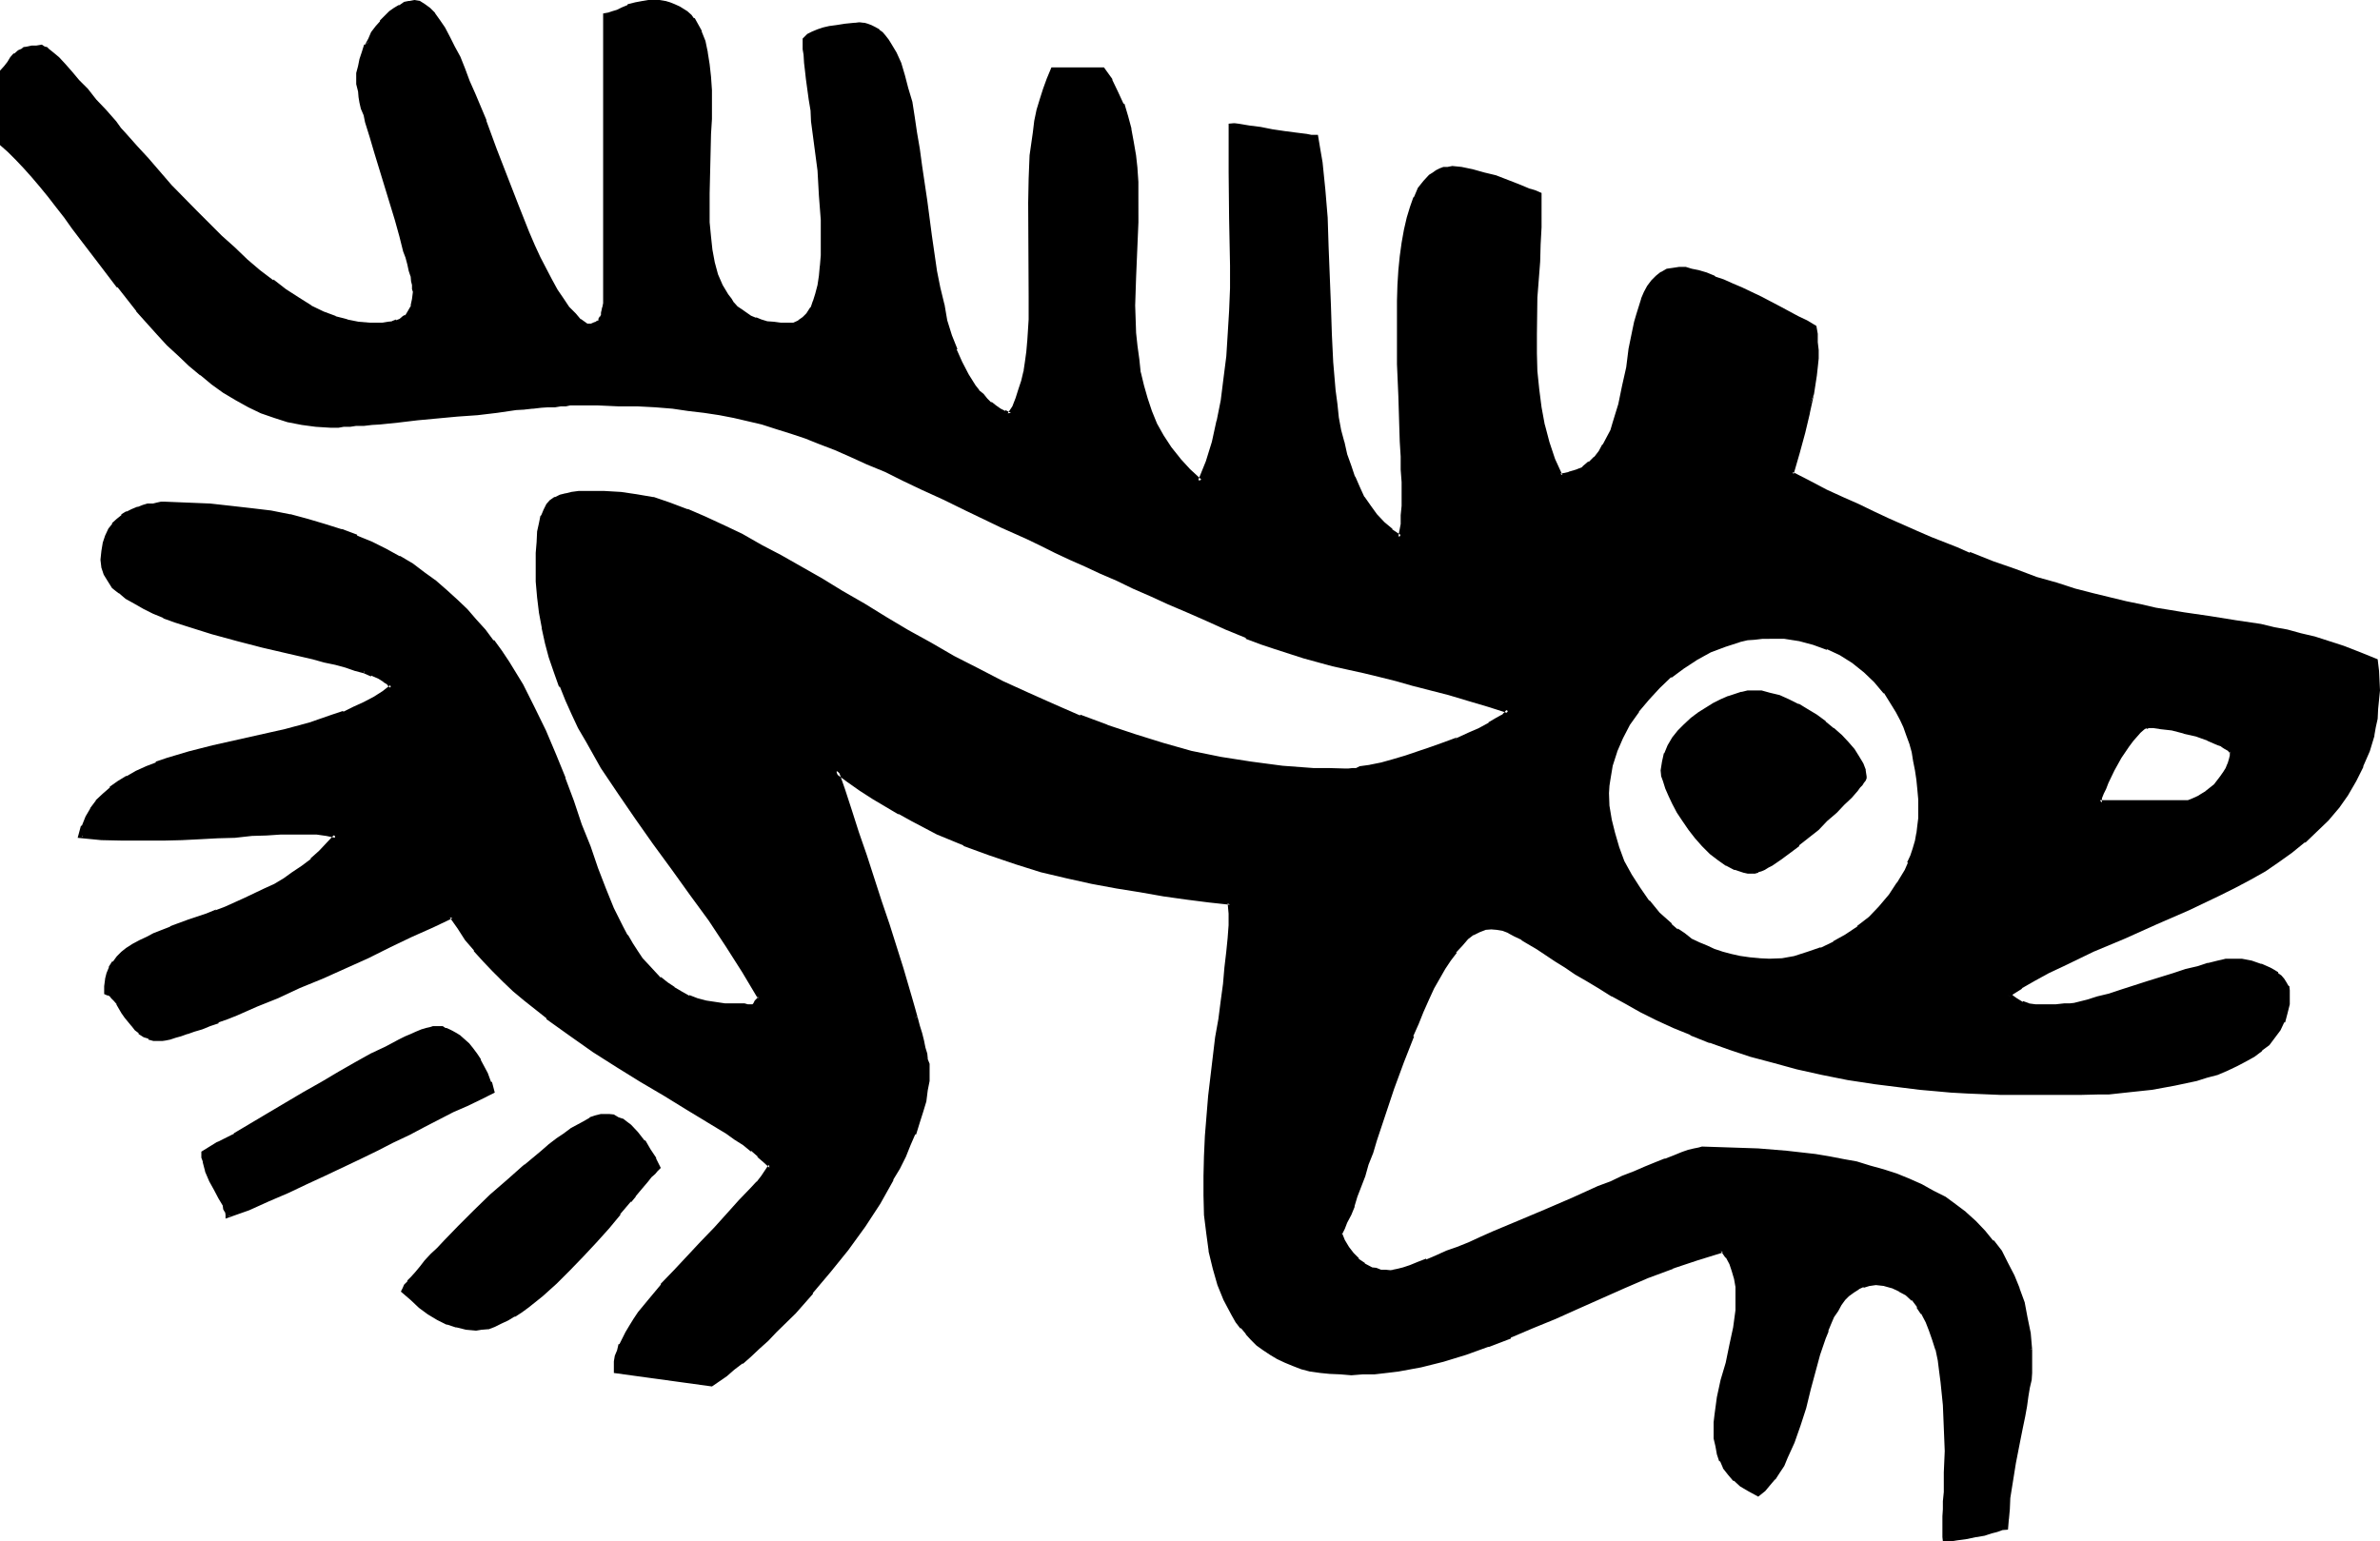 <?xml version="1.0" encoding="UTF-8" standalone="no"?>
<svg
   version="1.0"
   width="129.997mm"
   height="84.201mm"
   id="svg14"
   sodipodi:docname="Porcupine.wmf"
   xmlns:inkscape="http://www.inkscape.org/namespaces/inkscape"
   xmlns:sodipodi="http://sodipodi.sourceforge.net/DTD/sodipodi-0.dtd"
   xmlns="http://www.w3.org/2000/svg"
   xmlns:svg="http://www.w3.org/2000/svg">
  <sodipodi:namedview
     id="namedview14"
     pagecolor="#ffffff"
     bordercolor="#000000"
     borderopacity="0.25"
     inkscape:showpageshadow="2"
     inkscape:pageopacity="0.0"
     inkscape:pagecheckerboard="0"
     inkscape:deskcolor="#d1d1d1"
     inkscape:document-units="mm" />
  <defs
     id="defs1">
    <pattern
       id="WMFhbasepattern"
       patternUnits="userSpaceOnUse"
       width="6"
       height="6"
       x="0"
       y="0" />
  </defs>
  <path
     style="fill:#000000;fill-opacity:1;fill-rule:evenodd;stroke:none"
     d="m 365.28,131.424 h -1.44 l -1.632,0.192 -1.632,0.288 -1.44,0.288 -3.072,0.864 -3.072,1.248 -2.88,1.44 -2.784,1.824 -2.592,1.92 -2.4,2.4 -2.304,2.304 -2.112,2.592 -1.728,2.784 -1.44,2.688 -1.344,2.784 -0.96,2.88 -0.48,2.88 -0.192,1.44 v 1.536 l 0.192,2.688 0.288,2.784 0.672,2.88 0.96,2.88 1.152,2.976 1.44,2.88 1.824,2.784 1.92,2.592 2.112,2.592 2.592,2.208 1.248,1.152 1.44,0.96 1.44,0.96 1.632,0.768 1.44,0.864 1.824,0.672 1.632,0.576 1.92,0.48 1.728,0.384 2.016,0.288 1.92,0.192 h 2.112 2.592 l 2.688,-0.48 2.784,-0.864 2.592,-0.96 2.688,-1.248 2.592,-1.44 2.496,-1.824 2.4,-1.92 2.112,-2.112 2.112,-2.4 1.632,-2.592 1.536,-2.784 0.672,-1.44 0.48,-1.44 0.672,-1.632 0.288,-1.44 0.384,-1.632 0.288,-1.632 0.192,-1.536 v -1.824 -2.112 l -0.192,-2.112 -0.192,-2.112 -0.288,-1.92 -0.288,-1.728 -0.576,-2.016 -0.48,-1.728 -0.48,-1.632 -0.576,-1.728 -0.672,-1.536 -0.768,-1.536 -0.864,-1.344 -1.92,-2.784 -1.92,-2.4 -2.304,-2.112 -2.4,-1.728 -2.592,-1.632 -2.784,-1.248 -2.688,-1.056 -3.072,-0.768 -3.072,-0.288 z m -3.456,48.48 h -0.96 l -0.768,-0.192 -1.824,-0.48 -1.728,-0.768 -1.632,-1.152 -1.728,-1.248 -1.536,-1.536 -1.44,-1.728 -1.248,-1.632 -1.344,-1.728 -0.96,-1.824 -1.152,-1.728 -0.576,-1.632 -0.864,-1.632 -0.288,-1.344 -0.288,-1.248 -0.192,-0.96 0.192,-1.824 0.48,-1.632 0.576,-1.536 0.96,-1.536 1.152,-1.44 1.344,-1.44 1.44,-1.152 1.44,-1.056 1.44,-1.056 1.632,-0.96 1.44,-0.576 1.632,-0.672 1.248,-0.672 1.344,-0.288 1.152,-0.192 1.056,-0.192 1.632,0.192 1.92,0.384 1.824,0.576 1.92,0.864 1.92,0.768 2.016,1.152 1.92,1.152 1.728,1.44 1.632,1.248 1.632,1.44 1.248,1.536 1.344,1.44 0.96,1.248 0.768,1.44 0.384,1.344 0.096,1.248 v 0.192 l -0.096,0.288 -0.384,0.48 -0.096,0.48 -0.48,0.48 -0.48,0.672 -1.344,1.44 -1.44,1.536 -1.632,1.536 -1.728,1.824 -2.016,1.728 -3.84,3.264 -2.112,1.632 -1.728,1.248 -1.824,1.152 -0.768,0.48 -0.672,0.48 -0.672,0.384 -0.576,0.096 -0.576,0.192 z m 52.704,25.536 0.864,0.48 0.768,0.48 1.344,0.768 1.248,0.48 1.248,0.192 h 1.344 1.44 l 1.632,-0.192 h 1.728 0.48 l 0.864,-0.096 0.672,-0.192 0.96,-0.192 1.92,-0.288 2.112,-0.672 2.4,-0.576 2.592,-0.864 5.28,-1.728 5.376,-1.632 2.592,-0.864 2.4,-0.768 2.112,-0.48 1.92,-0.48 0.96,-0.192 0.672,-0.096 0.672,-0.192 h 0.672 l 1.92,0.192 1.92,0.288 2.112,0.48 1.728,0.768 0.864,0.48 0.672,0.48 0.768,0.672 0.48,0.672 0.48,0.672 0.288,0.576 0.192,0.864 0.192,0.96 -0.192,1.92 -0.288,1.824 -0.672,1.728 -0.768,1.632 -1.152,1.44 -1.152,1.44 -1.44,1.152 -1.632,1.152 -1.632,1.152 -1.92,0.96 -1.92,0.768 -1.92,0.864 -2.112,0.576 -2.304,0.672 -4.512,1.152 -4.512,0.672 -4.512,0.576 -4.512,0.384 -2.016,0.096 h -2.016 -1.824 l -1.728,0.192 h -7.296 -3.744 l -3.552,-0.192 -3.552,-0.096 -3.36,-0.192 -3.456,-0.192 -3.168,-0.288 -3.264,-0.192 -3.072,-0.288 -5.952,-0.864 -5.664,-0.96 -5.472,-0.96 -5.184,-1.152 -4.896,-1.248 -4.512,-1.44 -4.32,-1.344 -4.224,-1.44 -3.936,-1.632 -3.552,-1.536 -3.552,-1.632 -3.168,-1.44 -2.976,-1.632 -2.88,-1.632 -2.784,-1.632 -2.4,-1.44 -2.208,-1.44 -2.304,-1.44 -1.92,-1.536 -1.92,-1.056 -1.824,-1.152 -1.632,-1.152 -1.536,-0.768 -1.536,-0.864 -1.44,-0.576 -1.248,-0.48 -1.152,-0.384 h -1.152 -1.248 l -1.344,0.48 -1.248,0.672 -1.344,1.152 -1.056,1.056 -1.344,1.536 -1.152,1.536 -1.152,1.824 -1.056,2.112 -1.344,2.112 -0.96,2.208 -1.152,2.496 -1.056,2.592 -1.056,2.496 -2.016,5.376 -2.016,5.472 -1.728,5.472 -1.824,5.184 -0.768,2.592 -0.768,2.496 -0.864,2.4 -0.768,2.208 -0.672,2.112 -0.672,1.824 -0.768,1.728 -0.672,1.632 -0.672,1.344 -0.48,1.056 0.672,1.44 0.768,1.536 1.056,1.44 1.056,1.152 1.344,0.96 1.632,0.768 0.96,0.288 0.96,0.192 0.96,0.192 h 0.96 0.672 l 0.96,-0.384 1.152,-0.096 1.44,-0.48 1.632,-0.672 1.728,-0.672 1.92,-0.768 2.112,-0.864 2.304,-0.96 2.4,-0.96 2.4,-1.152 2.592,-0.96 5.376,-2.4 5.472,-2.208 5.472,-2.496 5.376,-2.208 2.592,-1.152 2.4,-1.152 2.4,-0.96 2.304,-0.768 2.112,-0.96 1.92,-0.864 1.728,-0.672 1.632,-0.48 1.44,-0.48 1.344,-0.288 0.768,-0.288 h 0.672 5.856 l 5.76,0.288 5.856,0.48 5.952,0.672 2.784,0.48 2.88,0.48 2.88,0.672 2.784,0.768 2.784,0.672 2.496,0.96 2.592,1.152 2.592,0.96 2.496,1.248 2.208,1.44 2.304,1.44 2.112,1.632 1.92,1.824 1.92,1.728 1.632,2.112 1.632,2.304 1.44,2.208 1.248,2.592 1.152,2.784 0.864,2.688 0.768,3.072 0.48,3.264 0.288,3.552 0.192,3.552 -0.192,1.152 -0.096,1.248 -0.192,1.632 -0.288,1.92 -0.384,2.016 -0.48,2.208 -0.48,2.304 -0.48,2.4 -0.96,4.896 -0.672,4.8 -0.288,2.304 -0.384,2.208 -0.096,2.112 v 1.92 l -0.96,0.192 -0.96,0.192 -1.344,0.48 -1.44,0.288 -1.632,0.48 -1.728,0.288 -2.304,0.192 -1.152,0.192 h -1.248 v -0.48 l -0.192,-0.672 v -2.112 l 0.192,-1.44 v -1.44 l 0.192,-1.632 v -1.92 l 0.096,-1.92 v -2.112 -4.416 -4.8 l -0.096,-4.704 -0.576,-4.704 -0.288,-2.4 -0.48,-2.304 -0.288,-2.112 -0.672,-2.016 -0.672,-2.016 -0.768,-1.728 -0.96,-1.824 -0.96,-1.44 -1.056,-1.248 -1.248,-1.152 -1.44,-0.96 -1.632,-0.672 -1.632,-0.48 h -1.728 -1.344 l -1.248,0.288 -1.152,0.576 -0.96,0.576 -0.96,0.864 -0.96,0.768 -0.864,1.152 -0.768,1.152 -0.672,1.248 -0.672,1.44 -0.576,1.632 -0.48,1.44 -1.152,3.456 -1.152,3.552 -0.96,3.648 -0.96,3.744 -1.152,3.552 -1.152,3.552 -1.44,3.264 -0.768,1.632 -0.864,1.248 -0.96,1.44 -0.96,1.152 -0.96,1.152 -1.152,0.96 -1.92,-0.96 -1.632,-0.96 -1.248,-1.152 -1.152,-1.344 -0.96,-1.248 -0.672,-1.248 -0.48,-1.536 -0.48,-1.536 -0.192,-1.536 v -1.536 -1.632 l 0.192,-1.824 0.48,-3.36 0.768,-3.552 0.864,-3.744 0.96,-3.552 0.672,-3.552 0.48,-3.552 0.096,-1.824 v -1.728 l -0.096,-1.632 -0.192,-1.632 -0.48,-1.632 -0.48,-1.44 -0.768,-1.44 -1.056,-1.248 -5.28,1.632 -5.376,1.92 -4.992,1.92 -4.8,2.112 -9.696,4.224 -4.512,2.016 -4.704,2.016 -4.512,1.92 -4.704,1.728 -4.512,1.632 -4.608,1.44 -4.608,1.152 -4.704,0.96 -2.4,0.384 -2.496,0.096 -2.4,0.192 h -2.4 -2.304 l -2.112,-0.192 -2.016,-0.288 -2.016,-0.288 -1.728,-0.48 -1.824,-0.672 -1.632,-0.672 -1.536,-0.672 -1.536,-0.96 -1.248,-0.768 -1.248,-0.96 -1.152,-1.152 -1.152,-1.152 -1.152,-1.248 -0.96,-1.344 -0.768,-1.44 -0.864,-1.248 -0.576,-1.632 -1.344,-3.072 -0.96,-3.456 -0.768,-3.552 -0.672,-3.648 -0.384,-3.936 -0.288,-3.84 v -4.032 l 0.192,-4.032 0.096,-4.224 0.864,-8.256 0.96,-8.064 0.48,-3.936 0.48,-3.84 0.48,-3.744 0.48,-3.552 0.48,-3.36 0.384,-3.264 0.288,-2.88 0.192,-2.592 v -2.4 l -0.192,-2.112 -4.416,-0.672 -4.512,-0.576 -4.608,-0.672 -4.896,-0.672 -4.992,-0.96 -4.992,-0.96 -5.184,-1.152 -5.376,-1.248 -5.184,-1.536 -5.472,-1.728 -5.28,-2.112 -5.376,-2.304 -5.28,-2.688 -2.592,-1.44 -5.376,-3.072 -2.592,-1.824 -2.592,-1.728 -2.592,-2.112 0.672,2.112 0.672,1.92 1.44,4.32 1.44,4.512 1.632,4.608 3.264,9.696 1.44,4.608 1.44,4.704 1.44,4.512 1.248,4.224 0.672,2.112 0.48,1.92 0.48,1.824 0.672,1.728 0.288,1.632 0.384,1.44 0.48,1.44 0.096,1.152 0.384,1.152 0.192,0.96 v 0.768 l 0.096,0.672 -0.096,1.92 -0.192,2.112 -0.48,2.112 -0.48,2.304 -0.864,2.208 -0.768,2.304 -0.96,2.208 -0.96,2.496 -1.344,2.4 -1.248,2.208 -2.784,4.896 -3.264,4.896 -3.36,4.608 -3.552,4.512 -3.744,4.608 -3.552,4.032 -3.648,3.84 -1.824,1.824 -1.92,1.536 -1.632,1.632 -1.728,1.44 -1.632,1.344 -1.632,1.248 -1.632,1.152 -1.44,0.864 -19.584,-2.592 -0.096,-0.96 0.096,-1.152 0.192,-0.96 0.288,-1.152 0.48,-1.344 0.672,-1.056 0.672,-1.344 0.768,-1.248 0.96,-1.44 0.96,-1.344 2.112,-2.784 2.496,-3.072 2.496,-2.88 5.664,-5.952 2.784,-2.784 2.592,-2.88 2.592,-2.784 2.4,-2.592 0.96,-1.248 0.96,-1.152 0.96,-1.248 0.864,-0.96 -1.152,-1.152 -1.248,-1.152 -1.536,-1.248 -1.536,-1.152 -1.632,-1.152 -1.92,-1.248 -1.824,-1.344 -2.112,-1.152 -4.32,-2.592 -4.512,-2.688 -4.704,-2.976 -4.896,-2.88 -4.992,-3.264 -4.8,-3.36 -4.896,-3.552 -4.512,-3.744 -2.304,-1.92 -2.112,-1.92 -2.016,-2.112 -2.016,-2.112 -1.92,-2.112 -1.728,-2.208 -1.632,-2.304 -1.44,-2.4 -4.032,2.112 -4.416,1.92 -4.512,2.112 -4.512,2.112 -9.408,4.224 -4.704,2.016 -4.512,2.016 -4.32,1.92 -4.032,1.632 -1.92,0.768 -2.016,0.768 -1.728,0.672 -1.632,0.672 -1.632,0.48 -1.44,0.672 -1.248,0.288 -1.152,0.48 -1.152,0.288 -0.768,0.192 h -0.864 l -0.672,0.192 -0.96,-0.192 -0.96,-0.288 -0.96,-0.48 -0.768,-0.672 -0.864,-0.672 -0.768,-0.768 -1.344,-1.824 -0.576,-0.768 -1.152,-1.824 -0.48,-0.576 -0.48,-0.672 -0.48,-0.48 -0.48,-0.288 -0.384,-0.192 -0.096,-1.344 0.096,-1.44 0.384,-1.152 0.48,-1.056 0.768,-1.152 0.672,-0.96 1.152,-0.96 0.96,-0.864 1.248,-0.768 1.344,-0.864 1.44,-0.576 1.44,-0.864 3.36,-1.248 3.552,-1.344 3.936,-1.44 1.92,-0.672 1.92,-0.768 4.224,-1.632 4.032,-1.92 1.92,-1.152 2.016,-1.152 1.92,-1.248 1.92,-1.248 1.728,-1.536 1.824,-1.536 1.632,-1.632 1.632,-1.824 -1.824,-0.48 -2.112,-0.192 -2.4,-0.096 h -2.4 -2.784 l -2.88,0.096 -3.264,0.384 -3.264,0.192 -3.552,0.288 -3.552,0.192 -3.84,0.096 -3.84,0.192 h -4.224 l -4.032,-0.192 -4.416,-0.096 -4.512,-0.384 0.672,-1.92 0.768,-1.92 0.96,-1.632 1.152,-1.632 1.44,-1.44 1.44,-1.152 1.632,-1.248 1.824,-1.152 1.728,-0.96 2.112,-0.96 2.112,-0.864 2.112,-0.768 4.704,-1.44 4.8,-1.152 10.08,-2.4 4.992,-1.152 4.992,-1.248 4.704,-1.536 2.208,-0.768 2.304,-0.96 2.112,-0.96 1.92,-1.152 1.824,-1.152 1.728,-1.248 -0.672,-0.672 -0.768,-0.672 -1.152,-0.672 -1.44,-0.576 -1.632,-0.672 -1.728,-0.48 -2.016,-0.672 -2.016,-0.576 -2.304,-0.576 -2.4,-0.576 -4.992,-1.152 -5.376,-1.344 -5.376,-1.248 -5.28,-1.44 -4.992,-1.44 -2.4,-0.864 -2.304,-0.96 -2.304,-0.96 -1.92,-0.768 -1.92,-1.152 -1.632,-0.96 -1.44,-1.152 -1.248,-1.152 -1.056,-1.248 -0.576,-1.344 -0.48,-1.44 -0.192,-1.44 0.192,-1.824 0.096,-1.536 0.48,-1.536 0.672,-1.248 0.864,-1.152 0.768,-0.96 1.152,-0.672 0.96,-0.768 0.96,-0.48 1.152,-0.288 1.152,-0.48 0.96,-0.192 0.96,-0.192 0.96,-0.192 h 0.672 0.768 4.704 l 4.704,0.384 4.32,0.288 4.224,0.48 4.032,0.672 3.84,0.768 3.744,0.864 3.552,1.152 3.36,1.056 3.072,1.152 3.072,1.344 2.976,1.44 2.688,1.632 2.592,1.44 2.592,1.728 2.304,1.824 2.208,1.92 2.112,1.92 2.112,1.92 1.92,2.112 1.824,2.112 1.728,2.112 1.44,2.304 1.632,2.208 2.784,4.512 2.592,4.896 2.208,4.704 2.112,4.992 1.92,4.8 1.824,4.704 1.632,4.896 1.632,4.512 1.536,4.512 1.632,4.224 1.824,4.032 1.728,3.84 0.96,1.824 1.152,1.728 0.96,1.44 1.152,1.632 1.344,1.44 1.056,1.344 1.344,1.152 1.44,1.056 1.44,1.152 1.632,0.864 1.44,0.768 1.824,0.672 1.728,0.48 2.112,0.288 1.92,0.288 h 2.112 1.824 0.576 0.48 l 0.384,0.192 h 0.288 l 0.288,-0.192 h 0.192 v -0.288 l 0.384,-0.48 0.288,-0.288 0.288,-0.48 -3.168,-5.568 -3.456,-5.472 -3.552,-5.28 -3.648,-5.184 -3.936,-5.376 -3.84,-5.184 -3.744,-5.088 -3.552,-5.376 -3.36,-5.376 -3.264,-5.28 -1.44,-2.784 -1.44,-2.88 -1.344,-2.784 -1.152,-2.88 -1.056,-2.88 -0.96,-2.976 -0.864,-3.072 -0.768,-3.072 -0.48,-3.072 -0.384,-3.168 -0.288,-3.264 v -3.36 -1.344 -1.248 -2.304 l 0.288,-2.112 0.384,-1.536 0.288,-1.536 0.48,-1.248 0.672,-0.96 0.672,-0.864 0.96,-0.576 0.96,-0.48 1.056,-0.384 1.344,-0.096 1.44,-0.192 1.44,-0.192 h 3.744 l 3.264,0.192 3.36,0.48 3.36,0.768 3.552,0.96 3.552,1.344 3.552,1.632 3.744,1.728 3.936,1.92 4.032,2.112 4.032,2.112 4.032,2.496 4.224,2.4 4.32,2.592 4.32,2.688 4.608,2.592 4.608,2.784 4.704,2.592 4.896,2.688 4.992,2.592 4.992,2.592 5.184,2.496 5.376,2.4 5.472,2.208 5.664,2.112 5.664,1.92 5.76,1.824 5.952,1.44 6.144,1.344 6.144,1.056 6.336,0.672 6.432,0.48 3.456,0.192 h 3.36 0.672 0.672 l 0.768,-0.192 0.96,-0.192 1.92,-0.288 2.304,-0.672 2.4,-0.576 2.784,-0.672 5.28,-1.824 2.592,-0.96 2.592,-0.96 2.4,-0.96 2.496,-1.152 1.92,-0.96 1.632,-0.96 0.576,-0.48 0.672,-0.48 0.48,-0.48 0.48,-0.48 -4.32,-1.344 -4.032,-1.248 -3.936,-1.152 -3.648,-0.96 -3.744,-0.96 -3.36,-0.768 -3.456,-0.864 -3.264,-0.768 -6.432,-1.632 -5.952,-1.632 -5.952,-1.728 -2.976,-1.152 -2.88,-1.152 -4.32,-1.824 -4.128,-1.728 -3.84,-1.824 -3.744,-1.728 -3.648,-1.632 -3.744,-1.632 -3.36,-1.44 -3.456,-1.632 -3.072,-1.44 -3.168,-1.44 -3.072,-1.344 -2.784,-1.44 -2.88,-1.248 -2.784,-1.344 -2.592,-1.248 -2.592,-1.152 -2.4,-1.152 -2.4,-1.056 -4.512,-2.304 -4.416,-1.92 -4.032,-1.92 -3.744,-1.824 -3.648,-1.632 -3.456,-1.632 -3.168,-1.248 -3.264,-1.344 -2.88,-1.056 -3.072,-1.152 -2.976,-0.96 -2.88,-0.864 -2.88,-0.768 -3.072,-0.672 -2.976,-0.48 -3.072,-0.672 -3.168,-0.288 -3.456,-0.288 -3.552,-0.384 -3.648,-0.096 -3.936,-0.192 -4.224,-0.192 h -4.32 -0.672 l -0.768,0.192 h -0.864 -1.056 l -1.344,0.192 -1.248,0.096 -1.632,0.192 -1.632,0.192 h -1.728 l -1.824,0.288 -3.744,0.288 -4.032,0.576 -4.128,0.48 -8.448,0.576 -3.84,0.48 -3.744,0.384 -1.824,0.096 -1.536,0.192 -1.536,0.192 h -1.248 l -1.344,0.096 h -1.056 l -0.96,0.192 h -0.672 l -3.072,-0.192 -2.784,-0.288 -2.88,-0.672 -2.784,-0.96 -2.688,-0.96 -2.592,-1.152 -2.592,-1.44 -2.4,-1.44 -2.592,-1.728 -2.304,-2.016 -2.304,-1.92 -2.208,-2.112 -2.304,-2.112 -2.112,-2.208 -4.128,-4.704 -3.936,-4.8 -3.84,-5.088 -3.552,-4.8 -1.824,-2.4 L 13.632,44.64 11.808,42.336 10.272,40.32 8.448,38.208 6.816,36.192 5.184,34.464 3.552,32.64 2.016,31.2 0.384,29.76 V 14.784 L 1.152,13.92 1.824,12.96 2.496,12.192 3.072,11.328 4.128,10.752 4.608,10.368 5.088,10.176 5.856,9.888 H 6.624 L 7.488,9.696 h 0.96 0.288 l 0.384,0.192 0.288,0.192 0.48,0.288 0.864,0.864 1.056,0.96 1.344,1.248 1.44,1.632 1.44,1.824 1.824,1.728 1.728,2.304 1.92,2.016 2.112,2.496 0.96,1.248 1.152,1.152 2.304,2.592 2.208,2.592 4.992,5.472 5.088,5.376 5.088,5.088 2.784,2.496 2.592,2.4 2.784,2.112 2.688,2.208 2.592,2.016 2.592,1.536 2.592,1.632 2.592,1.344 2.592,0.96 2.4,0.768 2.4,0.48 2.304,0.192 h 1.248 l 1.344,-0.192 h 1.152 l 0.96,-0.288 0.768,-0.192 0.864,-0.288 0.576,-0.288 0.672,-0.576 0.288,-0.48 0.576,-0.48 0.096,-0.48 0.384,-0.576 0.288,-1.536 V 60.192 59.52 l -0.192,-0.672 -0.096,-0.96 -0.192,-0.96 -0.192,-1.152 -0.288,-1.248 -0.48,-1.344 -0.384,-1.44 -0.768,-3.072 -1.152,-3.264 -1.92,-6.912 -2.304,-7.104 -0.96,-3.264 -0.768,-3.072 -0.48,-1.44 -0.288,-1.248 -0.384,-1.344 -0.192,-1.152 -0.288,-0.96 -0.192,-0.96 v -0.576 -0.672 -1.44 l 0.192,-1.536 0.288,-1.44 0.576,-1.44 0.576,-1.44 0.672,-1.248 0.768,-1.344 0.864,-1.152 0.768,-1.056 0.96,-1.056 0.96,-0.96 1.056,-0.576 0.96,-0.672 0.96,-0.48 0.96,-0.384 h 0.96 l 0.96,0.192 0.96,0.48 0.96,0.864 0.96,0.96 1.152,1.44 0.96,1.44 0.96,1.92 1.152,1.92 0.96,2.304 1.152,2.304 0.96,2.592 1.152,2.496 2.112,5.568 2.208,5.76 4.416,11.808 2.208,5.472 1.152,2.784 1.344,2.4 1.056,2.592 1.152,2.304 1.344,2.112 1.248,1.728 1.152,1.632 1.248,1.44 1.152,1.152 1.344,0.96 h 0.096 1.152 l 0.672,-0.192 0.768,-0.48 0.384,-0.288 0.096,-0.48 0.384,-0.672 0.096,-0.672 0.192,-0.768 v -0.96 -59.52 h 0.96 l 0.864,-0.288 0.96,-0.48 0.96,-0.48 1.248,-0.48 1.44,-0.48 1.632,-0.384 h 0.96 0.96 1.344 l 1.152,0.192 0.96,0.192 0.96,0.288 0.96,0.48 0.768,0.48 0.672,0.48 0.768,0.864 0.576,0.672 0.576,0.768 0.96,1.728 0.672,2.016 0.48,2.208 0.48,2.4 0.192,2.592 0.192,2.784 v 2.88 3.072 l -0.192,3.072 -0.384,12.288 v 3.072 l 0.192,3.072 0.192,2.88 0.48,2.784 0.48,2.4 0.672,2.592 0.768,2.304 1.152,1.92 0.672,0.96 0.768,0.864 0.768,0.768 0.864,0.672 0.96,0.576 0.96,0.672 0.96,0.48 1.344,0.48 1.248,0.192 1.344,0.288 1.44,0.192 h 1.44 l 1.248,-0.192 1.152,-0.288 0.96,-0.768 0.864,-1.056 0.768,-1.056 0.672,-1.344 0.48,-1.728 0.288,-1.632 0.384,-1.92 0.288,-2.112 v -2.304 l 0.192,-2.208 V 48 l -0.192,-2.592 -0.192,-4.992 -0.48,-5.184 -0.48,-5.088 -0.672,-5.088 -0.288,-2.208 -0.288,-2.304 -0.192,-2.208 -0.288,-2.016 -0.192,-1.728 -0.288,-1.824 -0.192,-1.44 V 10.08 L 165.984,8.928 V 8.16 l 0.96,-0.672 0.864,-0.672 1.152,-0.48 1.056,-0.288 1.344,-0.192 1.44,-0.192 1.632,-0.288 2.112,-0.192 0.768,-0.096 0.96,0.096 0.864,0.192 0.576,0.192 0.864,0.288 0.576,0.48 0.672,0.672 0.672,0.672 0.672,0.576 0.48,0.864 1.056,1.92 0.864,2.112 0.768,2.4 0.864,2.784 0.576,2.688 0.576,3.072 0.576,3.264 0.48,3.36 0.48,3.552 0.96,7.104 1.056,7.296 1.056,7.296 0.672,3.552 0.768,3.36 0.864,3.264 0.768,3.264 1.152,2.88 1.152,2.688 1.248,2.496 1.44,2.208 0.672,1.152 0.96,0.768 0.864,1.056 0.768,0.768 0.96,0.672 0.96,0.576 1.152,0.576 1.152,0.48 0.768,-1.632 0.864,-1.824 0.48,-1.728 0.672,-1.92 0.288,-1.824 0.48,-2.112 0.192,-2.112 0.288,-2.112 0.192,-4.512 0.096,-4.704 V 56.64 l -0.096,-4.896 -0.192,-9.888 0.192,-4.992 0.288,-4.8 0.672,-4.704 0.288,-2.304 0.48,-2.208 0.48,-2.304 0.672,-2.112 0.768,-2.112 1.056,-2.016 h 10.272 l 1.632,2.4 1.152,2.4 1.152,2.4 0.768,2.592 0.768,2.592 0.576,2.592 0.288,2.784 0.288,2.688 0.192,2.784 0.192,2.784 v 5.568 l -0.672,11.328 v 5.856 5.664 l 0.288,2.688 0.384,2.784 0.48,2.784 0.48,2.688 0.768,2.592 0.96,2.784 1.152,2.592 1.344,2.4 1.536,2.4 1.824,2.496 2.112,2.208 2.4,2.304 1.632,-4.032 1.152,-4.224 1.056,-4.224 0.864,-4.32 0.672,-4.608 0.48,-4.512 0.288,-4.608 0.192,-4.704 0.096,-4.704 V 54.816 45.12 l -0.096,-9.504 -0.192,-9.696 h 0.768 l 0.96,0.096 2.112,0.192 2.496,0.48 2.4,0.384 2.4,0.48 2.4,0.288 2.304,0.288 h 0.96 0.96 l 0.48,2.784 0.384,2.592 0.576,5.664 0.48,5.76 0.384,6.048 0.288,12.096 0.192,5.952 0.288,5.952 0.48,5.664 0.48,2.784 0.384,2.784 0.48,2.592 0.48,2.496 0.576,2.592 0.864,2.496 0.768,2.208 0.96,2.112 1.152,2.112 1.344,1.824 1.248,1.92 1.632,1.632 1.632,1.44 1.728,1.248 0.384,-1.152 0.096,-1.536 0.192,-1.824 v -1.92 l 0.192,-2.304 -0.192,-2.592 V 96.96 94.272 l -0.192,-3.072 -0.096,-3.072 -0.192,-6.336 -0.288,-6.624 v -6.624 -6.432 l 0.096,-3.264 0.192,-3.072 0.288,-2.88 0.384,-2.784 0.48,-2.592 0.48,-2.4 0.576,-2.304 0.864,-2.016 0.96,-1.824 0.96,-1.44 1.152,-1.152 0.672,-0.48 0.768,-0.288 0.672,-0.384 0.768,-0.288 0.864,-0.192 h 0.768 l 1.92,0.192 2.304,0.288 2.208,0.672 2.496,0.864 4.608,1.728 2.304,0.768 1.152,0.576 1.152,0.288 v 3.36 l -0.192,3.456 v 3.552 l -0.384,3.552 -0.288,7.392 -0.288,7.584 0.096,3.936 v 3.648 l 0.384,3.936 0.48,3.648 0.768,3.552 0.96,3.744 1.152,3.456 1.44,3.36 1.824,-0.384 1.632,-0.576 1.44,-0.672 1.248,-0.96 1.152,-1.152 0.96,-1.248 0.96,-1.344 0.864,-1.632 0.576,-1.44 0.672,-1.728 0.96,-3.552 0.96,-3.744 0.672,-3.84 0.672,-3.936 0.672,-3.744 0.48,-1.728 0.48,-1.824 0.288,-1.44 0.672,-1.632 0.48,-1.248 0.768,-1.152 0.672,-1.152 0.96,-0.96 0.96,-0.576 0.96,-0.672 1.344,-0.384 1.44,-0.096 0.96,0.096 1.248,0.192 1.632,0.48 1.44,0.48 1.824,0.672 1.728,0.672 1.824,0.768 1.92,0.96 4.032,1.824 3.936,1.92 3.648,2.112 1.824,0.96 1.632,0.768 0.288,1.632 0.192,1.632 v 1.632 1.728 l -0.192,1.632 -0.192,1.92 -0.48,3.744 -0.768,3.936 -1.152,4.032 -0.96,4.128 -1.248,4.512 3.552,1.824 3.36,1.632 3.36,1.632 3.264,1.632 3.072,1.44 3.264,1.248 5.76,2.592 2.976,1.344 5.28,2.208 2.592,0.96 4.896,1.824 4.608,1.728 4.416,1.44 4.032,1.344 4.032,1.152 3.552,0.96 3.552,0.96 3.264,0.768 3.168,0.672 3.072,0.48 2.976,0.672 2.688,0.288 5.472,0.96 5.184,0.672 5.376,0.96 2.592,0.48 2.688,0.672 2.784,0.672 2.88,0.768 2.976,0.96 3.168,0.96 3.264,1.152 3.36,1.44 0.192,2.112 0.192,4.032 -0.192,1.92 -0.192,1.92 -0.096,1.824 -0.384,1.824 -0.288,1.728 -0.96,3.264 -1.152,3.168 -1.44,2.976 -1.824,2.688 -1.92,2.784 -2.112,2.4 -2.208,2.304 -2.496,2.208 -2.496,2.112 -2.784,1.92 -2.88,1.824 -3.072,1.92 -2.976,1.632 -3.168,1.632 -6.528,3.072 -6.624,2.88 -6.624,2.784 -6.432,2.88 -6.144,2.88 -3.072,1.44 -2.88,1.536 -2.784,1.536 z m -316.224,68.832 -2.112,-0.192 -1.92,-0.288 -1.92,-0.768 -1.824,-0.864 -1.92,-1.152 -1.824,-1.248 -1.92,-1.632 -1.632,-1.632 0.192,-0.288 0.48,-0.672 0.48,-0.768 0.864,-0.864 0.768,-1.152 0.96,-0.96 0.96,-1.248 1.344,-1.344 1.248,-1.248 1.44,-1.44 2.976,-3.072 3.168,-3.264 3.456,-3.168 3.552,-3.072 3.36,-3.072 3.36,-2.976 1.632,-1.248 1.632,-1.152 1.632,-1.152 1.44,-0.96 1.248,-0.96 1.344,-0.672 1.152,-0.576 1.056,-0.48 1.056,-0.192 0.768,-0.192 0.96,0.192 0.96,0.192 0.864,0.288 0.768,0.48 0.768,0.48 0.864,0.672 1.44,1.44 1.248,1.632 1.344,1.92 1.152,1.728 0.768,1.824 -0.48,0.48 -0.48,0.48 -0.672,0.768 -0.768,0.672 -1.632,2.112 -0.96,1.152 -0.96,1.152 -2.304,2.592 -2.208,2.688 -2.592,2.88 -2.784,2.976 -2.688,2.88 -2.784,2.784 -2.88,2.592 -2.976,2.208 -1.248,1.152 -1.44,0.768 -1.44,0.864 -1.344,0.672 -1.248,0.48 -1.344,0.48 -1.248,0.288 z m -51.264,-23.136 -0.096,-0.48 -0.192,-0.48 -0.192,-0.672 -0.288,-0.768 -0.288,-0.672 -0.576,-0.96 -0.96,-1.632 -0.768,-1.92 -0.768,-1.728 -0.672,-2.016 -0.192,-0.96 v -0.768 l 3.072,-1.824 3.36,-1.92 3.456,-2.112 3.552,-2.112 7.392,-4.32 3.552,-2.112 3.552,-1.92 3.456,-1.92 3.168,-1.824 3.072,-1.632 1.44,-0.768 1.344,-0.672 1.248,-0.48 1.152,-0.672 1.152,-0.48 1.152,-0.288 0.768,-0.288 0.96,-0.192 0.672,-0.192 0.672,-0.096 0.96,0.096 0.768,0.192 0.672,0.288 0.672,0.384 0.768,0.48 0.864,0.576 0.768,0.672 0.768,0.864 0.864,0.96 0.768,0.96 0.672,1.248 0.768,1.344 0.864,1.632 0.672,1.536 0.576,1.824 -2.592,1.248 -2.688,1.344 -2.976,1.44 -2.88,1.44 -3.072,1.632 -3.072,1.632 -3.36,1.44 -3.264,1.824 -3.552,1.536 -3.552,1.824 -3.744,1.728 -3.648,1.632 -3.936,1.824 -4.032,1.728 -4.032,1.824 z m 396.384,-101.28 -0.48,0.192 -0.576,0.288 -0.864,0.672 -0.576,0.768 -0.864,0.96 -0.768,0.96 -1.632,2.496 -1.632,2.496 -1.248,2.784 -0.48,1.152 -0.384,1.152 -0.288,1.056 -0.192,0.864 h 16.512 0.96 l 0.96,-0.192 0.96,-0.288 0.96,-0.384 0.96,-0.48 0.864,-0.768 1.728,-1.344 1.344,-1.728 0.576,-0.96 0.576,-0.864 0.48,-0.96 0.288,-0.768 0.192,-0.96 v -0.672 l -0.48,-0.48 -0.672,-0.48 -0.864,-0.48 -0.768,-0.288 -2.304,-1.056 -2.208,-0.768 -2.592,-0.768 -2.592,-0.48 -2.4,-0.48 h -1.344 z"
     id="path1" />
  <path
     style="fill:#000000;fill-opacity:1;fill-rule:evenodd;stroke:none"
     d="m 361.728,179.616 h 0.096 l -0.96,-0.192 -0.768,-0.192 -1.824,-0.48 h 0.192 l -1.728,-0.672 -1.632,-1.056 -1.632,-1.344 -1.44,-1.44 -1.44,-1.728 0.096,0.096 -1.44,-1.728 -1.152,-1.824 -1.056,-1.728 v 0.096 l -1.056,-1.728 -0.768,-1.632 -0.672,-1.632 -0.48,-1.248 -0.288,-1.344 v 0.192 -0.96 0.096 l 0.192,-1.728 0.288,-1.632 0.672,-1.632 0.96,-1.44 1.152,-1.44 v 0.192 l 1.248,-1.44 1.248,-1.152 1.536,-1.152 1.536,-0.96 1.536,-0.864 1.536,-0.768 1.536,-0.672 h -0.192 l 1.44,-0.48 1.344,-0.288 1.056,-0.288 h -0.096 1.056 -0.096 l 1.728,0.096 1.824,0.384 1.92,0.48 h -0.192 l 2.016,0.768 1.92,0.96 1.728,0.96 1.92,1.344 1.824,1.248 1.632,1.344 1.632,1.44 1.44,1.44 v -0.192 l 1.152,1.44 h -0.192 l 1.152,1.536 v -0.192 l 0.576,1.44 0.48,1.248 v -0.096 l 0.192,1.248 v -0.096 l -0.192,0.096 v 0.48 -0.096 l -0.288,0.48 -0.288,0.48 -0.384,0.48 -0.48,0.672 v -0.192 l -1.248,1.44 -1.44,1.44 -1.632,1.632 -1.824,1.824 -1.92,1.728 -3.84,3.264 -1.92,1.632 -1.824,1.248 -1.824,1.152 -0.768,0.48 -0.768,0.288 h 0.096 l -0.576,0.384 -0.672,0.288 v -0.192 l -0.48,0.192 -0.48,0.192 0.096,0.768 h 0.48 l 0.672,-0.192 v -0.096 l 0.672,-0.192 0.672,-0.288 0.768,-0.48 0.768,-0.384 1.824,-1.248 1.824,-1.344 1.92,-1.44 v -0.192 l 4.032,-3.168 1.728,-1.824 2.016,-1.728 1.536,-1.632 1.536,-1.44 1.248,-1.44 0.48,-0.672 0.48,-0.48 0.288,-0.48 0.384,-0.48 0.192,-0.48 v -0.384 l -0.192,-1.248 v -0.192 l -0.48,-1.248 -0.864,-1.44 -0.96,-1.536 -1.248,-1.44 -1.344,-1.44 -1.632,-1.44 h -0.096 l -1.632,-1.344 v -0.096 l -1.824,-1.344 -1.92,-1.152 -1.728,-1.056 h -0.192 l -1.92,-0.96 -1.92,-0.864 -2.016,-0.48 -1.728,-0.48 h -1.824 -1.056 l -1.152,0.288 h -0.192 l -1.152,0.384 -1.44,0.48 h -0.096 l -1.536,0.672 -1.536,0.768 -1.536,0.96 -1.536,0.96 -1.536,1.152 -1.44,1.344 -1.248,1.248 -1.152,1.44 -0.96,1.632 -0.672,1.632 h -0.096 l -0.384,1.728 -0.288,1.824 0.096,0.96 v 0.192 l 0.384,1.056 0.48,1.536 0.672,1.536 0.768,1.632 0.96,1.824 1.152,1.728 1.248,1.824 1.344,1.728 1.44,1.632 1.632,1.632 1.632,1.248 1.632,1.152 h 0.096 l 1.632,0.864 h 0.192 l 1.728,0.576 0.864,0.192 h 0.096 0.96 z"
     id="path2" />
  <path
     style="fill:#000000;fill-opacity:1;fill-rule:evenodd;stroke:none"
     d="m 413.856,205.248 1.344,1.152 0.672,0.48 h 0.096 l 1.344,0.672 1.248,0.48 1.44,0.192 1.344,0.096 1.44,-0.096 h 1.632 1.728 0.672 l 0.672,-0.192 0.768,-0.192 0.864,-0.192 h 0.096 l 1.824,-0.48 2.208,-0.48 2.496,-0.768 2.592,-0.768 5.28,-1.632 5.376,-1.824 2.592,-0.768 2.208,-0.672 2.304,-0.672 1.92,-0.288 0.768,-0.192 0.864,-0.096 0.672,-0.192 h -0.192 0.672 l 1.92,0.192 1.92,0.288 1.92,0.48 h -0.096 l 1.728,0.768 0.96,0.384 h -0.192 l 0.864,0.672 v -0.192 l 0.672,0.672 0.48,0.48 0.48,0.576 0.288,0.672 h -0.192 l 0.384,0.864 v 0.768 l -0.192,1.92 v -0.192 l -0.288,2.016 -0.672,1.536 h 0.192 l -0.96,1.632 v -0.096 l -1.056,1.44 -1.056,1.44 -1.44,1.152 -1.536,1.152 -1.728,1.056 h 0.192 l -2.016,0.96 -1.92,0.864 -1.92,0.768 -2.112,0.672 -2.208,0.672 -4.608,0.96 h 0.192 l -4.704,0.768 -4.512,0.48 -4.32,0.384 -2.016,0.096 -3.84,0.192 h -1.728 -11.04 l -3.552,-0.192 -6.912,-0.096 -3.264,-0.384 -3.36,-0.096 -3.072,-0.384 -3.264,-0.288 -5.952,-0.864 -5.664,-0.96 -5.376,-0.96 -5.184,-1.152 -4.8,-1.248 -4.704,-1.248 -4.32,-1.536 -4.032,-1.44 -3.744,-1.44 -3.744,-1.632 -3.36,-1.632 -3.456,-1.536 -2.88,-1.536 -2.88,-1.536 -2.592,-1.632 -2.4,-1.632 -2.496,-1.44 -2.112,-1.344 -2.016,-1.44 -2.016,-1.152 -1.728,-1.248 -1.632,-0.96 -1.632,-0.96 -1.44,-0.864 -1.44,-0.48 v -0.096 l -1.344,-0.576 -1.056,-0.096 -1.344,-0.192 -1.44,0.192 -1.248,0.48 -1.344,0.672 -1.248,1.056 -1.344,1.152 v 0.192 l -1.248,1.44 -1.152,1.632 -1.152,1.728 -1.248,2.112 -1.152,2.112 -1.152,2.304 -0.96,2.4 -1.152,2.592 -0.96,2.592 h -0.192 l -1.92,5.28 -1.92,5.568 -3.744,10.752 -0.768,2.496 -0.864,2.592 -0.576,2.208 -1.632,4.416 -0.672,1.92 v -0.192 l -0.672,1.824 -0.576,1.44 -0.672,1.44 -0.672,1.248 0.672,1.632 0.768,1.44 v 0.192 l 1.056,1.248 h 0.096 l 1.152,1.344 1.44,1.152 1.632,0.576 v 0.192 l 0.96,0.288 0.96,0.192 0.96,0.192 h 0.192 0.96 0.768 l 1.056,-0.384 1.056,-0.288 1.44,-0.48 1.536,-0.48 1.92,-0.672 v -0.096 l 1.92,-0.864 2.304,-0.768 2.016,-0.96 2.496,-0.96 2.592,-1.056 2.4,-1.056 5.28,-2.304 5.568,-2.4 5.472,-2.4 5.28,-2.304 2.592,-1.152 2.496,-0.96 2.4,-0.96 2.208,-0.96 2.112,-0.768 2.112,-0.864 h -0.096 l 1.728,-0.672 1.632,-0.48 1.44,-0.576 1.152,-0.192 0.96,-0.288 h 0.672 -0.192 5.856 l 5.76,0.288 h -0.096 l 5.952,0.288 5.76,0.864 2.976,0.288 2.88,0.672 2.784,0.672 2.688,0.576 2.784,0.864 2.592,0.96 2.592,0.96 2.592,1.152 2.208,1.056 2.4,1.536 2.304,1.44 1.92,1.632 2.112,1.728 1.824,1.824 1.728,2.112 h -0.192 l 1.632,2.016 1.44,2.496 v -0.192 l 1.344,2.592 1.152,2.784 -0.192,-0.192 0.96,2.88 0.672,3.072 0.48,3.264 0.288,3.36 0.96,-0.192 -0.288,-3.36 -0.672,-3.264 -0.576,-3.072 -1.056,-2.88 v -0.096 l -1.056,-2.592 -1.344,-2.592 -1.248,-2.496 -1.632,-2.112 h -0.192 l -1.632,-2.016 -1.92,-2.016 -1.92,-1.728 -0.192,-0.192 -1.92,-1.44 -2.208,-1.632 -2.496,-1.248 -2.4,-1.344 -2.592,-1.152 -2.592,-1.056 -2.688,-0.864 -2.784,-0.768 -2.784,-0.864 -2.688,-0.48 -2.976,-0.576 -2.88,-0.48 -5.952,-0.672 -5.856,-0.48 -5.76,-0.192 -5.856,-0.192 -0.672,0.192 -0.96,0.192 -1.248,0.288 -1.344,0.48 -1.632,0.672 -1.728,0.672 h -0.192 l -1.92,0.768 -2.112,0.864 -2.208,0.96 -2.496,0.96 -2.4,1.152 -2.592,0.96 -5.28,2.4 -5.568,2.4 -5.472,2.304 -5.28,2.208 -2.592,1.152 -2.496,1.152 -2.4,0.96 -2.208,0.768 -2.112,0.96 -2.016,0.864 v -0.192 l -1.728,0.672 -1.632,0.672 -1.44,0.48 -1.152,0.288 -0.96,0.192 h 0.192 l -0.672,0.096 -0.96,-0.096 h -0.96 l -0.96,-0.384 h 0.096 l -0.96,-0.096 -1.632,-0.864 h 0.192 l -1.44,-0.96 h 0.192 l -1.152,-1.152 -0.96,-1.248 -0.864,-1.44 -0.576,-1.44 v 0.288 l 0.576,-1.152 0.48,-1.248 0.864,-1.632 0.672,-1.632 v -0.192 l 0.576,-1.92 1.632,-4.224 0.672,-2.4 0.96,-2.4 0.768,-2.592 3.552,-10.656 2.016,-5.472 2.112,-5.376 h -0.192 l 1.152,-2.592 0.96,-2.4 1.152,-2.592 1.056,-2.304 1.152,-2.016 1.152,-2.016 1.152,-1.728 1.248,-1.632 h -0.192 l 1.344,-1.44 1.152,-1.344 1.248,-0.96 -0.192,0.192 1.344,-0.672 1.248,-0.48 h -0.096 l 1.248,-0.096 1.152,0.096 1.152,0.192 1.248,0.48 h -0.096 l 1.248,0.672 1.632,0.768 h -0.192 l 1.632,0.96 1.632,0.96 1.728,1.152 2.016,1.344 2.016,1.248 2.112,1.44 2.496,1.44 2.4,1.44 2.592,1.632 h 0.096 l 2.976,1.632 2.88,1.632 3.264,1.632 3.552,1.632 3.552,1.44 v 0.096 l 3.84,1.536 h 0.192 l 4.032,1.44 4.32,1.44 4.704,1.248 4.896,1.344 5.184,1.152 5.28,1.056 5.664,0.864 6.144,0.768 3.072,0.384 3.264,0.288 3.168,0.288 3.456,0.192 6.912,0.288 h 3.552 11.04 1.728 l 3.84,-0.096 h 2.016 0.096 l 4.416,-0.48 4.512,-0.48 4.704,-0.864 4.512,-0.96 2.112,-0.672 2.208,-0.576 2.016,-0.864 2.016,-0.96 1.824,-0.96 1.728,-0.96 1.536,-1.152 0.096,-0.192 1.44,-1.056 1.152,-1.536 1.152,-1.536 0.768,-1.632 h 0.192 l 0.48,-1.824 0.48,-1.92 v -1.92 -0.192 -0.768 l -0.096,-0.864 -0.192,-0.096 -0.384,-0.672 -0.48,-0.768 -0.576,-0.672 -0.672,-0.48 v -0.192 l -0.768,-0.48 -0.864,-0.48 -1.728,-0.768 h -0.192 l -1.92,-0.672 -2.016,-0.384 h -0.096 -1.92 -0.672 -0.672 l -0.768,0.192 -0.864,0.192 -1.92,0.48 h -0.192 l -2.016,0.672 -2.496,0.576 -2.592,0.864 -5.28,1.632 -5.376,1.728 -2.592,0.864 -2.4,0.576 -2.112,0.672 -1.92,0.48 -0.768,0.192 -0.864,0.096 h -0.672 -0.48 l -1.728,0.192 h -1.632 -1.44 -1.344 0.192 l -1.44,-0.192 h 0.192 l -1.344,-0.48 v 0.192 l -1.248,-0.768 -0.672,-0.48 -0.768,-0.672 v 0.768 z"
     id="path3" />
  <path
     style="fill:#000000;fill-opacity:1;fill-rule:evenodd;stroke:none"
     d="m 418.56,278.784 0.192,3.552 v 1.152 -0.192 l -0.192,1.44 -0.288,1.632 -0.288,1.824 -0.384,2.112 -0.48,2.208 -0.288,2.304 -0.48,2.208 -0.96,5.088 -0.864,4.8 -0.288,2.304 -0.192,2.208 -0.288,2.112 v 1.92 l 0.288,-0.48 -0.768,0.192 h -0.192 l -0.96,0.288 -1.344,0.384 -1.44,0.48 -1.632,0.288 h 0.192 l -1.92,0.288 -2.112,0.384 h -1.152 -1.248 l 0.48,0.48 -0.192,-0.48 v -0.864 0.192 -2.112 -1.44 l 0.192,-1.44 v -1.632 l 0.192,-1.92 v -1.92 l 0.096,-2.112 v -4.416 -4.8 l -0.096,-4.704 v -0.192 l -0.48,-4.704 -0.384,-2.208 -0.48,-2.304 -0.48,-2.208 -0.48,-2.112 -0.768,-1.92 -0.864,-1.824 -0.768,-1.728 -0.96,-1.44 h -0.192 l -0.96,-1.536 -1.344,-1.056 h -0.096 l -1.44,-0.96 -1.536,-0.672 -0.096,-0.192 -1.632,-0.288 -1.92,-0.192 h -0.192 l -1.248,0.192 -1.344,0.096 -1.152,0.672 -1.056,0.672 -1.056,0.768 -0.96,0.96 -0.768,0.96 -0.864,1.344 -0.576,1.248 -0.864,1.536 -0.48,1.44 -0.096,0.096 -0.48,1.536 -1.152,3.36 -0.96,3.552 -0.96,3.744 -1.152,3.648 -0.96,3.552 -1.344,3.552 -1.248,3.264 -0.864,1.632 v -0.192 l -0.768,1.44 -0.96,1.344 h 0.096 l -1.056,1.248 v -0.096 l -0.96,1.056 -1.152,1.056 h 0.48 l -1.92,-1.056 h 0.096 l -1.536,-1.056 v 0.096 l -1.344,-1.056 -1.152,-1.344 v 0.192 l -0.768,-1.344 -0.864,-1.44 h 0.192 L 355.2,300 l -0.288,-1.44 -0.192,-1.536 -0.096,-1.536 0.096,-1.632 v -1.632 l 0.672,-3.552 0.672,-3.552 0.96,-3.552 0.768,-3.744 0.864,-3.552 0.48,-3.552 0.096,-1.824 v -1.728 l -0.096,-1.632 -0.384,-1.632 -0.288,-1.632 -0.672,-1.44 v -0.096 l -0.768,-1.536 -1.152,-1.536 -5.664,1.536 -5.184,2.016 h -0.096 l -5.088,2.112 -4.992,1.92 -9.504,4.224 -4.512,2.016 -4.704,2.112 -4.512,1.92 -4.704,1.824 h 0.192 l -4.704,1.632 -4.512,1.248 -4.704,1.344 -4.704,0.768 -2.208,0.384 -2.496,0.096 -2.4,0.192 -2.4,0.192 -2.304,-0.192 -2.112,-0.192 -1.92,-0.096 -2.112,-0.48 h 0.192 l -1.92,-0.576 -1.632,-0.48 -1.632,-0.576 -1.632,-0.864 h 0.192 l -1.44,-0.768 -1.44,-0.96 -1.344,-0.96 0.192,0.096 -1.152,-1.056 -1.248,-1.152 -0.96,-1.152 h 0.096 l -0.96,-1.248 -0.96,-1.536 -0.768,-1.248 -0.672,-1.632 -1.344,-3.072 -0.96,-3.36 -0.768,-3.552 v 0.096 l -0.48,-3.648 -0.384,-3.936 -0.288,-3.84 v -4.032 l 0.192,-4.032 0.096,-4.224 v 0.192 l 0.864,-8.256 0.96,-8.064 0.48,-4.128 0.48,-3.84 0.48,-3.744 0.48,-3.552 0.48,-3.36 0.384,-3.072 0.288,-2.88 v -0.192 -2.592 -2.4 -2.4 l -4.896,-0.864 -4.512,-0.48 -4.608,-0.768 -4.896,-0.672 -4.8,-0.768 -5.184,-1.152 -5.184,-0.96 h 0.096 l -5.28,-1.44 -5.376,-1.536 -5.28,-1.728 -5.376,-2.112 v 0.192 l -5.28,-2.496 -5.376,-2.496 -2.592,-1.536 -5.184,-3.168 -2.688,-1.824 -2.592,-1.728 -3.552,-2.784 0.96,3.264 0.768,2.112 1.536,4.128 1.44,4.512 1.536,4.704 3.072,9.696 1.536,4.704 2.88,9.216 1.92,6.144 0.48,2.112 0.672,1.728 0.768,-0.288 -0.48,-1.728 -0.576,-2.016 -1.824,-6.24 -2.88,-9.12 -1.632,-4.8 -3.072,-9.504 -1.632,-4.704 -1.44,-4.512 -1.44,-4.416 -0.672,-1.92 -0.672,-1.92 -0.768,0.48 2.592,1.92 2.592,1.824 2.688,1.728 5.184,3.072 h 0.192 l 2.592,1.44 5.28,2.784 5.376,2.208 0.192,0.192 5.28,1.92 5.376,1.824 5.184,1.632 5.28,1.248 5.184,1.152 5.184,0.96 4.8,0.768 4.896,0.864 4.8,0.672 4.512,0.576 4.416,0.48 -0.48,-0.288 0.192,2.112 v 2.4 l -0.192,2.592 -0.288,2.88 -0.384,3.264 -0.288,3.36 -0.48,3.552 -0.48,3.744 -0.672,3.744 -0.48,4.032 -0.96,8.064 -0.672,8.256 -0.192,4.224 -0.096,4.032 v 4.032 l 0.096,3.84 v 0.192 l 0.48,3.84 0.48,3.552 v 0.192 l 0.864,3.552 0.96,3.36 1.248,3.072 0.864,1.632 0.768,1.44 0.864,1.536 0.96,1.248 h 0.192 l 0.96,1.152 v 0.096 l 1.056,1.152 1.152,1.152 1.344,0.96 1.44,0.96 1.44,0.864 1.632,0.768 1.632,0.672 1.728,0.672 1.824,0.48 h 0.096 l 2.016,0.288 1.92,0.192 2.208,0.096 2.304,0.192 2.4,-0.192 h 2.4 l 2.496,-0.288 2.4,-0.288 4.704,-0.864 4.608,-1.152 4.704,-1.44 4.512,-1.632 h 0.192 l 4.512,-1.728 v -0.192 l 4.512,-1.92 4.704,-1.92 4.704,-2.112 9.504,-4.224 4.896,-2.112 5.184,-1.92 h -0.192 l 5.184,-1.728 5.28,-1.632 -0.48,-0.384 1.056,1.536 v -0.192 l 0.768,1.44 0.48,1.44 0.48,1.632 0.288,1.632 v 1.632 -0.192 1.728 1.632 l -0.48,3.552 -0.768,3.552 -0.768,3.744 -1.056,3.552 -0.768,3.552 -0.48,3.552 -0.192,1.632 v 0.192 1.632 1.536 l 0.384,1.632 0.288,1.632 0.48,1.44 h 0.192 l 0.576,1.344 v 0.096 l 1.056,1.344 1.056,1.248 h 0.192 l 1.248,1.152 1.632,0.96 2.112,1.152 1.44,-1.152 0.96,-1.152 1.056,-1.248 h 0.096 l 0.864,-1.344 0.96,-1.44 0.672,-1.632 1.44,-3.168 1.248,-3.552 1.152,-3.552 0.96,-3.936 0.96,-3.552 0.96,-3.552 1.152,-3.36 0.672,-1.632 -0.192,0.192 0.672,-1.632 0.576,-1.344 0.864,-1.248 0.672,-1.248 0.768,-1.056 0.768,-0.768 1.056,-0.768 1.056,-0.672 h -0.096 l 1.056,-0.48 -0.096,0.192 1.248,-0.384 1.344,-0.192 1.728,0.192 h -0.096 l 1.728,0.48 -0.192,-0.096 1.632,0.768 h -0.096 l 1.44,0.768 1.248,1.152 v -0.192 l 1.152,1.536 h -0.192 l 0.96,1.44 V 271.2 l 0.96,1.824 0.672,1.728 0.672,1.92 0.672,2.112 v -0.192 l 0.48,2.304 0.288,2.304 0.288,2.208 0.48,4.704 0.192,4.704 0.192,4.8 -0.192,4.416 v 2.112 1.92 l -0.192,1.92 v 1.632 l -0.096,1.44 v 1.44 2.112 0.768 l 0.096,0.864 h 1.632 0.192 l 1.152,-0.192 2.112,-0.288 1.728,-0.384 h 0.192 l 1.632,-0.288 1.44,-0.48 1.152,-0.288 1.056,-0.384 h -0.096 l 1.248,-0.096 0.192,-2.304 v 0.192 l 0.192,-2.112 0.096,-2.304 0.384,-2.4 0.768,-4.8 0.96,-4.896 0.48,-2.4 0.48,-2.304 0.384,-2.112 0.288,-2.112 0.288,-1.728 0.384,-1.632 0.096,-1.44 v -1.152 -3.552 -0.192 z"
     id="path4" />
  <path
     style="fill:#000000;fill-opacity:1;fill-rule:evenodd;stroke:none"
     d="m 188.64,210.24 0.48,1.632 0.48,1.824 0.288,1.44 0.384,1.44 v -0.192 l 0.288,1.344 0.192,1.152 0.096,0.96 0.192,0.768 v 0.48 1.92 l -0.288,2.112 -0.48,2.112 v -0.192 l -0.48,2.304 -0.864,2.304 -0.576,2.208 -1.056,2.304 -1.056,2.4 -1.152,2.304 -1.344,2.4 -2.88,4.8 -3.072,4.704 -3.36,4.704 -3.552,4.704 -3.552,4.32 -3.744,4.032 -3.744,3.936 -1.728,1.728 -1.92,1.632 -1.632,1.632 -1.824,1.44 -1.632,1.344 -1.536,1.056 -1.536,1.152 -1.44,0.96 h 0.384 l -19.776,-2.688 0.384,0.48 v -0.96 -1.152 0.096 l 0.288,-0.96 0.288,-1.056 0.48,-1.344 h -0.096 l 0.576,-1.152 0.864,-1.152 0.768,-1.44 0.864,-1.248 0.96,-1.344 2.208,-2.88 h -0.096 l 2.4,-2.88 2.592,-2.976 5.472,-5.952 2.784,-2.688 2.688,-2.976 2.592,-2.688 2.4,-2.592 1.056,-1.344 0.96,-1.248 0.96,-1.152 1.152,-1.44 -1.536,-1.344 -1.248,-1.056 -1.44,-1.152 v -0.192 l -1.632,-1.152 -1.824,-1.248 -1.728,-1.152 -1.92,-1.248 -6.336,-3.936 -4.512,-2.688 -4.896,-2.784 -4.8,-3.072 -4.992,-3.072 -4.896,-3.36 -4.704,-3.552 -4.608,-3.744 h 0.096 l -2.208,-1.824 -2.112,-2.016 -2.112,-2.016 -1.92,-2.208 -1.92,-2.112 -1.632,-2.112 -1.824,-2.4 -1.728,-2.592 -4.416,2.112 -4.128,2.112 -4.608,2.016 -4.608,2.112 -9.408,4.224 -4.512,2.112 -4.512,1.92 -4.416,1.92 -4.032,1.632 -2.112,0.864 -1.728,0.768 v -0.192 l -1.824,0.672 -1.632,0.672 -1.536,0.672 -1.536,0.48 h 0.192 l -1.44,0.48 -1.152,0.288 -0.96,0.288 -0.96,0.192 -0.672,0.192 h -0.672 0.192 l -1.152,-0.192 h 0.192 l -0.96,-0.288 v 0.096 l -0.96,-0.48 h 0.192 l -1.056,-0.576 h 0.192 l -0.768,-0.672 -0.864,-0.768 h 0.192 l -1.44,-1.632 -0.48,-0.96 -1.152,-1.824 h -0.192 l -0.48,-0.672 -0.48,-0.576 -0.48,-0.48 -0.48,-0.384 -0.672,-0.096 0.384,0.288 v -1.344 l 0.096,-1.248 0.384,-1.344 v 0.192 l 0.48,-1.152 0.672,-0.96 h -0.192 l 0.768,-1.152 v 0.192 l 0.96,-0.96 1.152,-0.768 1.152,-0.864 1.248,-0.672 1.536,-0.768 1.44,-0.672 3.36,-1.44 v 0.192 l 3.552,-1.44 3.936,-1.344 1.92,-0.768 2.112,-0.864 4.032,-1.536 4.032,-2.016 1.92,-1.056 h 0.192 l 1.92,-1.152 1.728,-1.152 2.016,-1.44 1.92,-1.44 1.728,-1.632 1.632,-1.632 2.112,-2.4 -2.4,-0.672 h -0.192 l -2.112,-0.192 -2.4,-0.096 h -2.4 l -2.784,0.096 -2.88,0.192 -3.264,0.192 -3.36,0.096 h 0.096 l -3.552,0.384 -3.552,0.192 -3.84,0.096 -3.84,0.192 H 29.472 25.44 l -4.416,-0.288 -4.32,-0.384 0.288,0.672 0.672,-2.112 -0.192,0.192 0.864,-1.92 0.96,-1.632 1.248,-1.44 h -0.096 l 1.44,-1.536 1.44,-1.248 -0.192,0.192 1.824,-1.344 1.728,-1.152 h -0.096 l 1.92,-0.96 1.92,-0.768 2.112,-0.96 v 0.096 l 2.112,-0.768 4.608,-1.44 4.896,-1.344 15.072,-3.36 4.992,-1.248 4.704,-1.632 2.208,-0.672 v -0.192 l 2.304,-0.96 2.112,-0.96 1.92,-0.96 h 0.096 l 1.824,-1.248 2.112,-1.536 -0.96,-1.056 -0.96,-0.672 -1.152,-0.672 -1.44,-0.672 -1.632,-0.576 -0.288,0.768 1.536,0.672 v -0.192 l 1.536,0.672 1.056,0.672 h -0.096 l 0.96,0.576 h -0.192 l 0.768,0.672 v -0.672 l -1.728,1.344 -1.824,1.152 -2.016,1.056 -2.112,0.96 -2.112,1.056 v -0.192 l -2.304,0.768 -4.704,1.632 -4.992,1.344 -14.976,3.36 -4.896,1.248 -4.512,1.344 -2.304,0.768 v 0.192 l -2.016,0.768 -2.112,0.96 -1.824,1.056 h -0.192 l -1.728,1.056 -1.632,1.152 v 0.192 l -1.44,1.248 -1.44,1.344 v 0.096 l -1.152,1.536 v 0.096 l -0.96,1.632 -0.768,1.92 h -0.192 l -0.672,2.496 4.896,0.48 h 0.096 l 4.416,0.096 h 4.032 4.224 l 3.84,-0.096 3.84,-0.192 3.552,-0.192 3.552,-0.096 3.456,-0.384 h -0.192 l 3.264,-0.096 2.88,-0.192 h 2.784 2.4 2.4 -0.096 l 2.016,0.288 1.824,0.384 -0.192,-0.672 -1.632,1.728 -1.536,1.632 -1.824,1.632 h 0.192 l -1.92,1.44 -2.016,1.344 -1.728,1.248 -1.92,1.152 -2.112,0.96 -4.032,1.92 -4.032,1.824 -2.016,0.768 0.192,-0.192 -2.112,0.864 -3.744,1.248 -3.648,1.344 v 0.096 l -3.456,1.344 -1.44,0.768 -1.44,0.672 -1.44,0.768 -1.344,0.864 -0.96,0.768 -0.96,0.96 -0.768,1.056 h -0.192 l -0.672,1.056 v 0.192 l -0.48,1.152 -0.288,1.152 v 0.096 l -0.192,1.44 v 1.632 l 0.864,0.384 -0.192,-0.192 0.48,0.288 0.288,0.384 0.576,0.576 0.576,0.672 H 24 l 1.056,1.824 0.672,0.96 1.344,1.632 0.096,0.096 0.672,0.864 0.768,0.576 v 0.192 l 1.056,0.672 0.96,0.288 v 0.192 l 1.056,0.288 h 0.96 0.864 l 0.672,-0.096 0.96,-0.192 1.152,-0.384 1.056,-0.288 1.344,-0.48 h 0.096 l 1.344,-0.48 1.632,-0.48 1.632,-0.672 1.728,-0.576 v -0.192 l 1.92,-0.672 1.92,-0.768 4.128,-1.824 4.32,-1.728 4.512,-2.112 4.704,-1.92 9.408,-4.224 4.608,-2.304 4.416,-2.112 4.32,-1.92 4.032,-1.92 -0.576,-0.192 1.632,2.304 1.536,2.4 1.824,2.112 v 0.192 l 1.92,2.112 1.92,2.016 2.112,2.112 2.112,2.016 2.304,1.92 4.608,3.648 v 0.192 l 4.704,3.36 4.896,3.456 4.992,3.168 4.8,2.976 4.896,2.88 4.512,2.784 6.336,3.84 1.92,1.152 1.728,1.248 1.824,1.152 1.632,1.344 V 237.6 l 1.44,1.248 h -0.192 l 1.344,1.152 1.248,1.152 -0.192,-0.672 -0.768,1.152 -0.768,1.152 -0.96,1.248 v -0.096 l -1.152,1.248 -2.496,2.592 -2.496,2.784 -2.592,2.88 -2.784,2.88 -5.472,5.856 -2.784,2.88 v 0.192 l -2.4,2.88 -2.304,2.784 -0.96,1.44 -0.768,1.248 -0.864,1.44 -0.576,1.152 -0.672,1.344 h -0.192 l -0.288,1.248 -0.48,1.152 -0.192,1.152 v 1.152 1.248 l 20.256,2.784 1.536,-1.056 1.536,-1.056 1.536,-1.344 1.632,-1.248 h 0.192 l 1.632,-1.44 1.728,-1.632 1.824,-1.632 1.728,-1.824 3.936,-3.84 3.552,-4.032 v -0.192 l 3.648,-4.32 3.648,-4.512 3.552,-4.896 3.072,-4.704 2.688,-4.8 v -0.192 l 1.344,-2.208 1.248,-2.496 0.96,-2.4 0.96,-2.208 h 0.192 l 0.768,-2.496 0.672,-2.112 0.672,-2.208 0.288,-2.304 0.384,-1.92 v -0.192 -1.92 -0.672 -0.768 l -0.384,-0.96 v -0.192 l -0.096,-0.96 -0.384,-1.248 -0.288,-1.44 -0.384,-1.536 -0.48,-1.536 -0.48,-1.824 z"
     id="path5" />
  <path
     style="fill:#000000;fill-opacity:1;fill-rule:evenodd;stroke:none"
     d="m 75.36,138.24 -1.824,-0.672 -2.112,-0.48 -1.92,-0.672 -2.4,-0.672 -2.304,-0.48 -4.992,-1.248 -5.28,-1.344 -5.376,-1.248 -5.28,-1.44 -5.088,-1.44 -2.4,-0.864 -2.208,-0.96 v 0.192 l -2.112,-0.96 -2.112,-0.96 -1.824,-0.96 -1.728,-1.152 -1.344,-0.96 -1.248,-1.152 -0.96,-1.344 v 0.192 l -0.672,-1.248 -0.288,-1.344 -0.384,-1.44 0.192,-1.824 0.288,-1.536 0.48,-1.344 0.672,-1.248 v 0.096 l 0.672,-1.056 0.768,-0.96 0.96,-0.864 v 0.192 l 1.152,-0.672 h -0.096 l 1.056,-0.48 0.96,-0.48 1.056,-0.288 1.056,-0.192 0.96,-0.192 0.864,-0.096 h 0.768 -0.096 0.768 4.704 l 4.704,0.288 H 43.2 l 4.512,0.288 4.224,0.48 4.032,0.672 3.84,0.768 h -0.096 l 3.648,0.864 3.552,0.96 3.456,1.152 h -0.192 l 3.264,1.248 v -0.096 l 3.072,1.44 2.88,1.248 2.784,1.632 2.592,1.632 2.4,1.632 2.4,1.728 2.304,1.92 H 91.68 l 2.112,1.824 2.112,2.112 1.92,1.92 1.728,2.304 v -0.192 l 1.824,2.208 h -0.192 l 1.632,2.112 1.632,2.304 2.688,4.704 V 141.6 l 2.592,4.8 2.304,4.704 1.92,5.088 1.92,4.8 V 160.8 l 1.824,4.896 1.632,4.8 1.632,4.512 1.728,4.608 1.632,4.32 1.728,4.032 1.824,3.744 0.96,1.728 1.152,1.824 0.96,1.632 1.152,1.44 v 0.192 l 1.248,1.248 1.152,1.44 1.248,1.152 0.192,0.192 1.44,1.056 1.44,1.056 1.536,0.768 1.536,0.768 0.192,0.192 1.824,0.48 1.728,0.48 1.92,0.48 2.112,0.192 2.112,0.192 h 1.824 0.576 0.48 0.384 0.288 0.48 l 0.384,-0.384 0.096,-0.288 0.384,-0.48 h -0.192 l 0.288,-0.384 v 0.192 l 0.48,-0.768 -3.168,-5.856 -3.552,-5.376 -3.552,-5.28 -3.744,-5.376 -3.936,-5.088 -3.648,-5.376 -3.936,-5.184 -3.552,-5.184 -3.36,-5.28 -3.264,-5.568 v 0.192 l -1.44,-2.688 -1.44,-2.976 -1.248,-2.688 -1.152,-2.976 h 0.096 l -1.056,-2.88 -0.96,-2.88 -0.864,-3.072 -0.768,-3.072 v 0.096 l -0.48,-3.168 -0.48,-3.072 -0.192,-3.264 -0.192,-3.36 v -1.344 l 0.192,-1.248 v -2.304 l 0.192,-1.92 0.288,-1.728 0.48,-1.536 -0.192,0.192 0.48,-1.248 0.672,-0.96 v 0.096 l 0.672,-0.768 0.768,-0.672 0.96,-0.48 -0.096,0.192 1.248,-0.384 h -0.192 l 1.344,-0.288 h 1.44 l 1.632,-0.192 h -0.192 3.744 l 3.264,0.192 3.168,0.48 3.552,0.768 h -0.096 l 3.552,1.056 3.552,1.248 H 141.6 l 3.744,1.44 3.648,1.824 3.936,1.92 3.84,2.112 4.032,2.208 4.224,2.496 4.224,2.4 4.224,2.592 4.32,2.592 4.704,2.688 4.512,2.592 h 0.192 l 4.704,2.784 4.8,2.592 4.992,2.688 4.992,2.496 5.184,2.592 5.376,2.208 5.472,2.304 5.472,2.208 h 0.192 l 5.664,1.824 5.856,1.728 5.952,1.632 6.144,1.344 6.144,0.96 6.432,0.768 6.432,0.48 3.456,0.192 h 3.36 0.672 0.768 l 0.864,-0.192 0.768,-0.192 2.112,-0.48 2.304,-0.48 2.4,-0.576 2.688,-0.864 5.376,-1.632 2.592,-0.96 2.592,-0.96 -0.384,-0.768 0.192,-0.192 -2.592,0.96 -2.688,0.96 -5.376,1.824 -2.592,0.768 -2.4,0.672 -2.4,0.48 h 0.096 l -2.112,0.288 -0.768,0.384 h -0.768 l -0.864,0.096 h 0.192 -0.672 l -3.36,-0.096 h -3.456 0.192 l -6.432,-0.48 -6.528,-0.864 -6.144,-0.96 -6.144,-1.248 -5.76,-1.632 -5.856,-1.824 -5.76,-1.92 h 0.096 l -5.664,-2.112 v 0.192 l -5.28,-2.304 -5.376,-2.4 -5.28,-2.4 -4.992,-2.592 -5.088,-2.592 -4.8,-2.784 -4.704,-2.592 -4.512,-2.688 -4.512,-2.784 -4.512,-2.592 -4.224,-2.592 -4.224,-2.4 -4.224,-2.4 -4.032,-2.112 -4.032,-2.304 -3.648,-1.728 -3.936,-1.824 -3.552,-1.536 h -0.192 l -3.552,-1.344 -3.36,-1.152 h -0.192 l -3.36,-0.576 -3.264,-0.48 h -0.096 l -3.264,-0.192 h -3.744 -1.632 l -1.44,0.192 -1.152,0.288 h -0.096 l -1.152,0.288 -0.96,0.48 h -0.192 l -0.96,0.672 -0.672,0.768 -0.576,1.152 -0.48,1.152 -0.192,0.192 -0.288,1.44 -0.384,1.728 -0.096,2.016 v 0.096 l -0.192,2.304 v 1.248 1.344 3.36 l 0.288,3.264 0.384,3.168 0.576,3.072 v 0.192 l 0.672,3.072 0.768,2.88 1.056,3.072 1.056,2.976 h 0.192 l 1.152,2.88 1.248,2.784 1.344,2.88 1.632,2.784 3.072,5.472 3.552,5.28 3.552,5.184 3.648,5.184 3.936,5.376 3.648,5.088 3.936,5.376 3.552,5.376 3.36,5.28 3.264,5.472 v -0.48 l -0.288,0.48 -0.384,0.384 -0.288,0.576 -0.192,0.192 h 0.192 -0.192 0.288 -0.288 -0.288 0.096 -0.288 -0.192 -0.48 0.192 l -0.672,-0.192 h -0.096 -1.824 -2.112 l -1.92,-0.288 -1.92,-0.288 -1.824,-0.48 -1.728,-0.672 0.096,0.192 -1.536,-0.864 -1.632,-0.96 h 0.096 l -1.44,-0.96 -1.44,-1.152 v 0.192 l -1.248,-1.344 -1.152,-1.248 -1.344,-1.44 -0.96,-1.44 -1.056,-1.632 -1.056,-1.824 v 0.192 l -0.96,-1.824 -1.92,-3.84 -1.632,-4.032 -1.632,-4.224 -1.536,-4.512 -1.824,-4.512 -1.632,-4.896 -1.728,-4.608 v -0.192 l -1.92,-4.704 -2.112,-4.992 -2.304,-4.704 -2.4,-4.8 -2.88,-4.704 -1.536,-2.304 -1.536,-2.112 h -0.192 l -1.632,-2.208 -1.92,-2.112 -1.824,-2.112 -2.016,-1.92 -2.112,-1.92 -2.304,-2.016 -2.4,-1.728 -2.4,-1.824 -2.592,-1.536 H 82.464 L 79.68,113.28 76.8,111.84 73.728,110.592 V 110.4 l -3.072,-1.152 h -0.192 l -3.36,-1.056 -3.552,-1.056 -3.552,-0.96 h -0.192 l -3.84,-0.768 -4.032,-0.48 -4.224,-0.48 -4.32,-0.48 -4.704,-0.192 -4.704,-0.192 h -0.768 l -0.864,0.192 -0.768,0.192 h -0.96 -0.192 l -0.96,0.288 -0.96,0.384 H 28.32 l -1.152,0.48 -0.96,0.48 h -0.192 l -0.96,0.576 v 0.192 l -0.96,0.768 -0.96,0.864 v 0.192 l -0.768,0.96 -0.672,1.44 -0.48,1.44 -0.288,1.728 -0.192,1.824 0.192,1.632 0.48,1.44 0.768,1.248 0.96,1.536 1.344,1.056 h 0.096 l 1.344,1.152 1.728,0.96 2.016,1.152 1.92,0.96 2.112,0.864 v 0.096 l 2.4,0.864 2.4,0.768 5.184,1.632 5.28,1.44 5.184,1.344 5.376,1.248 4.992,1.152 2.4,0.672 2.304,0.48 2.112,0.576 1.92,0.672 1.824,0.48 z"
     id="path6" />
  <path
     style="fill:#000000;fill-opacity:1;fill-rule:evenodd;stroke:none"
     d="m 300.96,153.216 v -0.096 l 2.592,-1.056 2.208,-1.056 2.016,-0.96 1.536,-1.056 0.864,-0.48 0.576,-0.48 0.576,-0.48 0.768,-0.96 -4.896,-1.632 -4.032,-1.248 -4.032,-1.152 -3.648,-0.96 -3.552,-0.768 -3.552,-1.056 -3.264,-0.768 -3.456,-0.768 -6.24,-1.44 -6.144,-1.632 -5.856,-2.016 -2.88,-0.96 -2.88,-1.248 v 0.192 l -4.224,-2.016 -4.032,-1.728 -4.032,-1.632 -3.744,-1.728 -3.744,-1.632 -3.552,-1.632 -3.552,-1.44 -3.168,-1.632 -3.264,-1.44 -3.072,-1.44 -3.072,-1.536 -2.88,-1.248 -2.976,-1.344 -2.688,-1.248 -2.592,-1.248 -2.592,-1.344 -2.4,-1.152 -2.496,-1.056 -4.512,-2.112 -4.32,-2.112 -4.032,-1.824 -3.744,-1.728 -3.552,-1.632 -3.552,-1.632 -3.264,-1.44 -3.072,-1.152 v -0.192 l -3.072,-1.056 -3.072,-0.96 -2.88,-1.152 -2.88,-0.864 -2.976,-0.576 -3.072,-0.864 -3.072,-0.48 -3.072,-0.48 -3.168,-0.48 -3.456,-0.288 -3.36,-0.384 h -0.192 l -3.648,-0.096 -3.936,-0.192 -4.224,-0.192 h -4.992 l -0.768,0.192 h -0.864 l -1.056,0.192 h -0.192 -1.152 l -1.44,0.096 -1.44,0.192 -1.632,0.192 -1.728,0.096 -1.824,0.192 -3.84,0.48 -4.032,0.288 -4.224,0.576 -8.256,0.768 -4.032,0.288 -3.744,0.384 -1.632,0.288 h -1.536 l -1.536,0.192 -1.44,0.096 h 0.192 -1.344 l -1.056,0.192 h -0.96 -0.672 l -3.072,-0.192 h 0.192 L 62.4,86.976 59.52,86.304 56.736,85.536 54.144,84.576 51.552,83.424 48.96,81.984 h 0.192 L 46.56,80.352 44.16,78.72 41.856,76.8 39.648,74.88 37.248,72.768 35.136,70.656 33.024,68.352 28.8,63.744 24.96,58.848 21.024,54.048 17.472,49.152 15.744,46.752 13.92,44.448 12.192,42.24 10.368,40.128 8.736,38.016 V 37.824 L 7.2,35.904 5.568,34.176 3.936,32.352 2.304,30.912 0.672,29.472 0.864,29.76 V 14.784 l -0.192,0.288 0.864,-0.768 v -0.192 l 0.576,-0.864 0.672,-0.96 V 12.48 L 3.456,11.712 4.224,11.04 4.704,10.752 5.376,10.56 H 5.184 l 0.672,-0.192 0.768,-0.192 h 0.864 0.96 0.192 0.288 l 0.288,0.192 H 9.12 l 0.48,0.384 0.96,0.768 h -0.192 l 1.152,0.96 1.248,1.248 1.536,1.536 1.44,1.728 1.728,1.92 1.824,2.112 1.92,2.304 2.112,2.4 0.96,1.152 1.152,1.248 2.208,2.592 2.304,2.592 4.992,5.472 4.992,5.376 5.184,5.184 2.784,2.4 2.592,2.4 h 0.096 l 2.592,2.112 2.784,2.304 2.592,1.92 2.688,1.728 2.592,1.536 2.592,1.248 2.496,1.152 h 0.096 l 2.4,0.768 2.496,0.48 2.4,0.192 h 1.44 l 1.344,-0.192 0.96,-0.096 1.056,-0.192 0.864,-0.192 0.192,-0.096 0.576,-0.384 0.672,-0.288 h 0.192 l 0.48,-0.48 0.48,-0.48 h 0.192 l 0.288,-0.48 0.288,-0.672 0.192,-0.672 0.192,-0.096 0.096,-1.536 0.192,-1.536 -0.192,-0.672 V 58.656 L 85.728,57.888 85.536,56.736 85.248,55.584 84.864,54.336 84.576,53.088 84.096,51.552 83.232,48.48 82.272,45.312 80.16,38.304 78.144,31.392 77.088,28.032 76.32,24.96 75.84,23.616 75.552,22.176 75.168,20.928 74.88,19.776 v 0.096 L 74.688,18.816 74.496,17.952 V 17.184 L 74.4,16.512 v 0.192 l 0.096,-1.44 0.192,-1.536 0.384,-1.44 v 0.192 l 0.48,-1.44 0.48,-1.344 0.576,-1.44 -1.248,0.96 h -0.192 l -0.48,1.536 -0.48,1.44 -0.288,1.44 -0.384,1.44 v 0.192 1.44 0.672 l 0.192,0.768 0.192,0.768 0.096,1.152 0.192,1.152 0.288,1.248 0.576,1.344 0.288,1.44 0.96,3.072 0.96,3.264 2.112,6.912 2.112,6.912 0.96,3.456 0.768,3.072 0.48,1.248 0.384,1.44 0.288,1.344 0.384,1.152 v -0.192 l 0.096,1.152 0.192,0.768 v 0.864 l 0.192,0.576 v -0.096 l -0.192,1.536 -0.288,1.344 h 0.096 l -0.288,0.48 -0.384,0.672 -0.288,0.48 -0.288,0.48 v -0.192 l -0.48,0.288 -0.672,0.576 -0.768,0.288 0.096,-0.192 -0.96,0.384 h 0.192 l -0.96,0.096 -1.152,0.192 H 77.568 76.32 l -2.304,-0.192 -2.4,-0.48 h 0.192 L 69.216,65.28 h 0.192 L 66.816,64.32 64.224,63.072 H 64.32 L 61.728,61.44 59.04,59.712 56.448,57.696 v 0.192 l -2.784,-2.112 -2.592,-2.208 -2.592,-2.496 -2.688,-2.4 -5.184,-5.184 -5.184,-5.28 -4.8,-5.568 L 28.32,30.144 26.016,27.552 24.96,26.4 24,25.056 21.888,22.656 19.872,20.544 18.144,18.336 16.32,16.512 14.88,14.784 13.44,13.152 12.192,11.808 11.04,10.848 10.08,10.08 9.696,9.696 H 9.6 L 9.216,9.6 8.928,9.408 8.64,9.216 7.488,9.408 H 7.296 6.528 L 5.664,9.6 5.088,9.696 H 4.896 L 4.416,10.08 3.744,10.368 2.976,11.04 H 2.784 L 2.112,11.808 1.536,12.768 0.864,13.632 0,14.592 v 15.36 l 1.632,1.44 1.632,1.632 1.632,1.728 1.632,1.824 1.632,1.92 1.728,2.112 1.632,2.112 1.728,2.208 1.632,2.304 1.824,2.4 3.744,4.896 3.648,4.8 h 0.192 l 3.84,4.896 v 0.096 l 4.224,4.704 2.112,2.304 2.304,2.112 2.208,2.112 2.304,1.92 h 0.096 l 2.304,1.92 2.4,1.728 2.592,1.536 2.592,1.44 2.592,1.248 2.784,0.96 2.688,0.864 2.976,0.576 2.88,0.384 3.072,0.192 h 0.672 0.96 l 1.056,-0.192 h 1.344 l 1.248,-0.192 h 1.632 l 1.632,-0.192 1.632,-0.096 3.744,-0.384 4.032,-0.48 8.256,-0.768 4.128,-0.288 4.032,-0.48 3.936,-0.576 1.728,-0.096 h -0.096 l 1.728,-0.192 h 0.192 l 1.632,-0.192 1.44,-0.096 h 1.44 l 1.152,-0.192 h 1.056 l 0.864,-0.192 h 0.192 0.768 -0.192 4.992 l 4.224,0.192 h 3.936 l 3.648,0.192 3.552,0.288 3.264,0.48 3.264,0.384 3.168,0.48 2.976,0.576 2.88,0.672 2.88,0.672 2.976,0.96 3.072,0.96 2.88,0.96 2.88,1.152 3.264,1.248 3.264,1.44 3.36,1.536 3.744,1.536 3.648,1.824 4.032,1.92 4.224,1.92 4.704,2.304 2.4,1.152 2.4,1.152 2.592,1.248 2.592,1.152 2.784,1.248 2.784,1.344 2.88,1.44 3.072,1.44 3.264,1.44 3.072,1.44 3.36,1.44 3.36,1.632 3.744,1.632 3.552,1.632 3.84,1.632 3.936,1.728 4.032,1.824 4.224,1.728 v 0.192 l 3.072,1.152 2.88,0.96 5.952,1.92 5.952,1.632 6.528,1.44 3.168,0.768 3.456,0.864 3.36,0.96 3.744,0.96 3.744,0.96 3.84,1.152 4.224,1.248 4.224,1.344 -0.192,-0.864 -0.48,0.576 -0.48,0.48 h 0.096 l -0.576,0.288 -0.864,0.48 -1.632,0.96 h 0.192 l -2.112,1.152 -2.208,0.96 -2.496,1.152 z"
     id="path7" />
  <path
     style="fill:#000000;fill-opacity:1;fill-rule:evenodd;stroke:none"
     d="m 76.608,8.256 0.864,-1.248 v 0.096 l 0.768,-1.248 0.864,-0.96 0.96,-0.96 0.96,-0.96 -0.192,0.096 0.96,-0.768 1.152,-0.672 h -0.192 l 0.96,-0.48 v 0.192 l 1.056,-0.288 0.96,-0.192 h -0.192 l 0.96,0.192 h -0.192 l 0.96,0.48 1.056,0.768 0.96,0.96 h -0.192 l 1.152,1.344 0.96,1.536 0.96,1.824 1.152,1.92 0.96,2.304 0.96,2.4 1.152,2.4 0.96,2.592 2.112,5.472 2.208,5.856 4.512,11.616 v 0.192 l 2.304,5.472 1.152,2.784 1.248,2.592 1.152,2.4 1.152,2.208 1.248,2.112 1.152,1.824 1.248,1.728 1.344,1.44 1.152,1.152 0.096,0.192 1.344,0.768 0.288,0.192 h 1.152 l 0.96,-0.288 0.864,-0.48 0.096,-0.384 h 0.192 l 0.288,-0.576 0.192,-0.672 h 0.192 l 0.096,-0.672 V 64.32 63.552 l 0.192,-0.96 V 3.072 l -0.288,0.48 0.768,-0.096 0.96,-0.384 0.96,-0.48 0.96,-0.48 1.344,-0.48 -0.192,0.192 1.44,-0.48 1.632,-0.288 0.96,-0.192 h 0.96 l 1.344,0.192 h 0.96 l 0.96,0.288 1.152,0.288 h -0.192 l 0.864,0.384 0.768,0.48 0.768,0.576 V 2.976 l 0.672,0.576 0.672,0.864 -0.192,-0.192 0.672,0.864 L 144,6.816 V 6.624 l 0.672,2.112 0.672,2.304 0.288,2.4 0.288,2.592 v -0.192 2.784 l 0.192,2.88 -0.192,3.072 v 3.072 l -0.48,12.288 0.192,3.072 v 3.072 l 0.288,2.88 0.384,2.784 0.48,2.592 0.672,2.4 v 0.192 l 0.96,2.304 1.152,1.92 v 0.096 l 0.576,0.864 0.672,0.96 h 0.192 l 0.768,0.768 0.768,0.864 1.056,0.576 1.056,0.576 0.96,0.48 0.192,0.096 1.152,0.384 1.248,0.288 1.536,0.288 h 1.248 0.192 l 1.44,0.192 1.44,-0.192 1.152,-0.48 1.152,-0.768 0.96,-0.96 0.576,-1.344 0.672,-1.248 V 62.4 l 0.48,-1.632 0.48,-1.728 0.384,-1.92 0.096,-2.112 0.192,-2.304 V 50.496 48 45.408 l -0.192,-4.992 V 40.32 l -0.48,-5.184 -0.48,-5.184 -0.672,-4.896 -0.288,-2.4 -0.288,-2.208 -0.384,-2.112 -0.096,-2.112 -0.384,-1.824 -0.096,-1.632 -0.192,-1.536 -0.192,-1.152 V 8.928 8.16 l -0.096,0.288 0.96,-0.768 -0.192,0.096 0.96,-0.672 h -0.192 l 1.152,-0.288 0.96,-0.288 1.344,-0.384 1.44,-0.096 1.728,-0.192 2.016,-0.288 h 0.768 0.768 l 0.864,0.096 0.672,0.384 V 5.856 l 0.768,0.48 h -0.192 l 0.864,0.48 -0.192,-0.192 0.672,0.672 0.672,0.672 V 7.776 l 0.48,0.864 0.576,0.768 V 9.216 l 0.96,2.016 1.056,2.016 0.768,2.496 0.672,2.592 0.576,2.88 0.672,3.072 0.48,3.264 0.48,3.36 0.672,3.36 0.768,7.296 1.056,7.296 1.056,7.104 0.864,3.552 0.576,3.36 v 0.192 l 0.864,3.264 0.96,3.072 0.96,3.072 h 0.192 l 1.152,2.688 1.056,2.4 v 0.192 l 1.632,2.304 0.672,0.96 v 0.096 l 0.96,0.864 0.768,0.768 0.864,0.864 0.096,0.096 1.056,0.672 0.96,0.672 1.056,0.48 v 0.192 l 1.536,0.48 0.96,-2.016 0.768,-1.728 0.672,-1.824 0.48,-1.92 0.48,-1.92 -0.768,-0.192 -0.48,2.016 -0.576,1.728 -0.576,1.824 -0.672,1.728 -0.96,1.44 0.672,-0.096 -1.152,-0.576 v 0.192 l -0.96,-0.48 -0.96,-0.672 -0.96,-0.768 v 0.192 l -0.864,-0.864 -0.768,-0.96 -0.96,-0.768 h 0.096 l -0.768,-0.96 -1.44,-2.304 -1.344,-2.592 -1.152,-2.592 h 0.192 l -1.152,-2.88 -0.96,-3.072 -0.576,-3.36 v 0.096 l -0.864,-3.552 -0.672,-3.36 -1.056,-7.296 -0.96,-7.296 -1.056,-7.104 -0.48,-3.552 -0.576,-3.36 -0.48,-3.264 -0.48,-3.072 -0.864,-2.88 -0.672,-2.592 -0.768,-2.592 -0.96,-2.112 -1.152,-1.92 -0.48,-0.768 -0.672,-0.864 -0.576,-0.672 -0.672,-0.48 V 6.048 l -0.864,-0.48 -0.768,-0.384 -0.768,-0.288 -0.672,-0.192 h -0.192 l -0.768,-0.096 h -0.192 l -0.768,0.096 h -0.192 l -1.92,0.192 -1.824,0.288 -1.44,0.192 -1.248,0.288 -1.152,0.384 -1.152,0.48 -0.96,0.48 -0.96,0.96 v 0.96 1.152 0.096 l 0.192,1.152 0.096,1.632 0.192,1.632 0.192,1.728 0.288,2.112 0.288,2.112 0.384,2.304 0.096,2.208 0.672,5.088 0.672,5.088 0.288,5.184 0.384,4.992 V 48 v 2.496 2.208 l -0.192,2.304 v -0.192 l -0.192,2.112 -0.288,1.92 -0.48,1.824 -0.48,1.536 v -0.096 l -0.48,1.44 V 63.36 l -0.864,1.344 -0.768,0.768 -0.96,0.672 h 0.096 l -1.056,0.48 h 0.096 -1.248 -1.44 l -1.44,-0.192 -1.344,-0.096 -1.248,-0.384 -1.152,-0.48 0.192,0.192 -1.152,-0.48 -0.96,-0.672 -0.96,-0.672 -0.864,-0.576 -0.768,-0.864 0.096,0.192 -0.576,-0.96 -0.672,-0.864 -1.152,-1.92 -0.96,-2.208 -0.672,-2.496 -0.48,-2.592 -0.288,-2.688 -0.288,-2.976 v 0.192 -3.072 -3.072 l 0.288,-12.288 0.192,-3.072 v -3.072 -2.88 l -0.192,-2.784 -0.288,-2.592 -0.384,-2.4 v -0.096 l -0.48,-2.304 -0.768,-1.92 V 6.336 l -0.96,-1.728 -0.48,-0.864 h -0.192 l -0.48,-0.672 -0.864,-0.768 -0.768,-0.48 -0.768,-0.48 -1.056,-0.48 -0.96,-0.384 -0.96,-0.288 H 137.28 L 136.128,0 h -1.344 -0.96 l -1.152,0.192 -1.536,0.288 -1.536,0.384 -0.096,0.192 -1.152,0.48 -0.96,0.48 -0.96,0.288 -0.864,0.288 -1.056,0.192 v 59.808 l -0.192,0.96 V 63.36 l -0.192,0.96 v -0.096 l -0.096,0.576 h 0.096 l -0.288,0.672 V 65.28 l -0.384,0.672 h 0.192 l -0.288,0.384 v -0.192 l -0.672,0.48 0.192,-0.192 -0.864,0.384 h 0.192 -1.152 0.192 l -0.192,-0.192 0.192,0.192 -1.344,-0.96 v 0.096 l -1.056,-1.248 -1.344,-1.344 -1.152,-1.728 -1.248,-1.824 -1.152,-2.112 -1.152,-2.208 -1.248,-2.4 -1.152,-2.496 -1.152,-2.688 -2.208,-5.568 -4.512,-11.616 -2.112,-5.76 V 24.768 L 98.112,19.296 96.96,16.704 96,14.112 95.04,11.712 93.888,9.6 92.928,7.68 91.872,5.664 90.816,4.128 89.856,2.784 89.76,2.592 88.8,1.632 87.744,0.864 86.688,0.192 85.536,0 84.576,0.192 h -0.192 l -0.96,0.192 -0.96,0.672 h -0.192 l -0.96,0.576 -0.96,0.672 -0.96,0.96 -0.96,0.96 v 0.192 l -0.864,0.96 -0.96,1.248 -0.576,1.344 -0.672,1.248 z"
     id="path8" />
  <path
     style="fill:#000000;fill-opacity:1;fill-rule:evenodd;stroke:none"
     d="m 212.064,76.8 0.288,-2.112 0.384,-1.92 0.096,-2.304 0.384,-4.512 0.096,-4.704 -0.288,-19.392 0.192,-4.992 0.288,-4.8 v 0.096 l 0.48,-4.8 0.384,-2.304 0.48,-2.208 0.576,-2.112 0.672,-2.112 0.768,-2.112 0.864,-1.92 -0.288,0.192 h 10.272 l -0.288,-0.192 1.44,2.304 1.344,2.4 1.056,2.4 h -0.096 l 0.96,2.592 0.576,2.592 v -0.192 l 0.48,2.784 0.576,2.592 0.096,2.688 0.192,2.784 0.192,2.784 v 5.568 l -0.48,11.328 -0.192,5.856 0.192,5.664 0.096,2.688 0.384,2.976 0.48,2.592 v 0.096 l 0.576,2.784 0.672,2.592 0.96,2.784 1.344,2.496 1.248,2.496 v 0.096 l 1.632,2.496 1.728,2.4 2.112,2.208 2.976,2.784 1.728,-4.704 1.344,-4.224 1.056,-4.128 v -0.192 l 0.672,-4.32 0.864,-4.416 0.48,-4.704 0.288,-4.608 0.192,-4.704 0.096,-4.704 V 54.816 L 254.592,45.12 254.4,35.616 V 25.92 l -0.48,0.48 h 0.768 0.96 l 2.112,0.288 2.304,0.384 2.4,0.48 2.592,0.48 2.4,0.288 2.112,0.192 0.96,0.096 h 1.152 l -0.48,-0.288 0.48,2.592 0.48,2.784 0.672,5.568 0.288,5.856 v -0.192 l 0.384,6.048 0.48,12.096 0.096,5.952 0.384,5.952 0.48,5.664 0.288,2.976 0.384,2.592 0.48,2.688 0.576,2.592 0.672,2.4 0.672,2.496 0.96,2.208 v 0.192 l 0.96,2.112 1.152,2.112 1.152,1.92 1.44,1.728 v 0.192 l 1.632,1.632 1.536,1.44 2.496,1.824 0.48,-1.824 v -0.192 l 0.096,-1.44 v -0.096 l 0.192,-1.824 v -1.92 -2.304 -2.592 -2.592 L 289.92,94.272 289.824,91.2 v -3.072 l -0.384,-6.336 -0.096,-6.624 -0.192,-6.624 0.192,-6.432 v -3.264 l 0.288,-3.072 v 0.192 l 0.192,-2.88 0.48,-2.976 0.288,-2.592 v 0.192 l 0.672,-2.592 0.672,-2.304 0.768,-1.92 -0.192,0.192 0.96,-1.824 0.96,-1.44 1.152,-1.056 0.672,-0.576 0.672,-0.288 0.576,-0.288 0.672,-0.192 0.864,-0.192 h 0.768 1.92 l 2.112,0.48 2.304,0.672 2.4,0.864 4.8,1.728 2.304,0.864 h -0.192 l 1.152,0.48 h 0.192 l 0.96,0.288 -0.384,-0.48 v 3.36 3.456 l -0.096,3.552 -0.192,3.552 -0.48,7.392 -0.192,7.584 v 3.936 l 0.192,3.648 V 76.8 l 0.288,3.744 0.48,3.648 0.672,3.744 0.96,3.552 1.152,3.552 1.824,3.744 2.112,-0.48 1.44,-0.48 h 0.096 l 1.536,-0.864 1.248,-0.96 h 0.192 l 1.056,-1.056 1.056,-1.344 0.96,-1.44 0.768,-1.44 0.672,-1.632 0.096,-0.192 0.672,-1.632 0.96,-3.552 0.864,-3.84 0.768,-3.84 0.672,-3.936 0.672,-3.744 0.48,-1.728 0.288,-1.632 0.48,-1.632 0.48,-1.44 v 0.192 l 0.672,-1.44 0.672,-1.152 0.576,-1.152 v 0.192 l 0.96,-0.96 h -0.096 l 0.96,-0.672 0.96,-0.672 v 0.192 l 1.248,-0.288 1.344,-0.192 h 0.96 l 1.248,0.288 1.536,0.384 1.44,0.576 1.728,0.48 h -0.096 l 1.728,0.864 1.92,0.768 1.92,0.864 4.128,1.92 3.84,1.92 3.744,1.92 1.728,0.96 1.632,0.96 -0.192,-0.288 0.192,1.44 0.192,1.632 v 1.632 1.728 -0.096 1.728 l -0.384,1.824 -0.48,3.648 -0.768,4.128 1.632,-3.936 0.576,-3.744 0.192,-1.728 0.192,-1.824 v -1.728 l -0.192,-1.632 v -0.192 -1.536 l -0.288,-1.632 -1.92,-1.152 -1.824,-0.864 -3.744,-2.016 -3.84,-2.016 -4.032,-1.92 -1.824,-0.768 -1.92,-0.864 -1.728,-0.576 -0.192,-0.192 -1.632,-0.672 -1.632,-0.48 -1.44,-0.288 L 348,55.104 h -0.192 -0.96 -0.192 l -1.248,0.192 -1.344,0.192 -1.152,0.672 h -0.096 l -0.96,0.768 -0.96,0.96 -0.864,1.152 -0.672,1.248 -0.576,1.344 v 0.096 l -0.48,1.536 -0.48,1.536 -0.48,1.632 -0.384,1.824 -0.768,3.744 -0.48,3.84 -0.864,3.84 -0.768,3.744 -1.152,3.744 -0.48,1.632 -0.768,1.44 -0.864,1.632 V 91.68 l -0.768,1.44 -0.96,1.248 v -0.096 l -1.152,1.152 v -0.192 l -1.344,1.152 h 0.192 l -1.44,0.576 -1.632,0.48 h 0.192 l -1.824,0.384 0.48,0.288 -1.536,-3.36 -1.152,-3.456 -0.96,-3.648 v 0.096 l -0.672,-3.648 -0.48,-3.744 -0.384,-3.744 -0.096,-3.648 v -3.936 l 0.096,-7.584 0.576,-7.392 0.096,-3.552 0.192,-3.552 V 43.488 39.84 l -1.344,-0.576 -0.96,-0.288 h -0.096 l -2.304,-0.96 -4.704,-1.824 -2.4,-0.576 -2.4,-0.672 -2.304,-0.48 -1.92,-0.192 -0.96,0.192 h -0.864 l -0.768,0.288 -0.768,0.384 -0.672,0.48 -0.768,0.48 -1.152,1.248 -1.152,1.44 -0.768,1.824 -0.192,0.192 -0.672,1.92 -0.672,2.208 -0.576,2.496 -0.48,2.688 -0.384,2.784 -0.288,2.88 -0.192,3.072 -0.096,3.264 v 6.432 6.624 l 0.288,6.624 0.192,6.336 0.096,3.072 0.192,3.072 v 2.688 l 0.192,2.592 v 2.592 2.304 l -0.192,1.92 v 1.824 l -0.288,1.536 v -0.096 l -0.192,1.248 0.672,-0.288 -2.016,-1.344 h 0.192 l -1.728,-1.44 -1.536,-1.632 -1.248,-1.728 -1.344,-1.92 v 0.096 l -0.96,-2.112 -0.96,-2.208 v 0.192 l -0.768,-2.304 -0.864,-2.4 -0.576,-2.592 v 0.096 l -0.672,-2.496 -0.48,-2.592 -0.288,-2.784 -0.384,-2.88 -0.48,-5.664 v 0.096 l -0.288,-5.952 -0.192,-5.952 -0.48,-12.096 -0.192,-6.048 -0.48,-5.76 -0.576,-5.664 -0.48,-2.784 -0.48,-2.88 h -1.344 l -0.96,-0.192 -2.304,-0.288 -2.208,-0.288 -2.592,-0.384 -2.4,-0.48 -2.304,-0.288 -2.304,-0.384 -0.768,-0.096 h -0.192 l -1.056,0.096 v 10.08 l 0.096,9.504 0.192,9.696 v 4.704 l -0.192,4.704 -0.288,4.704 -0.288,4.608 -0.576,4.512 -0.576,4.608 -0.864,4.32 v -0.192 l -0.96,4.416 -1.248,4.032 -1.632,4.032 0.768,-0.192 -2.4,-2.208 -2.112,-2.304 0.192,0.192 -1.92,-2.4 -1.632,-2.496 -1.344,-2.4 -1.056,-2.592 -0.864,-2.592 -0.768,-2.688 -0.672,-2.784 v 0.192 l -0.288,-2.784 -0.384,-2.784 -0.288,-2.688 -0.192,-5.664 0.192,-5.856 0.48,-11.328 V 40.32 37.536 l -0.192,-2.784 v -0.096 l -0.288,-2.592 -0.48,-2.784 -0.48,-2.592 V 26.496 L 232.896,24 232.128,21.408 h -0.192 l -1.152,-2.496 -1.152,-2.4 V 16.32 l -1.728,-2.4 h -10.848 l -0.96,2.304 -0.768,2.112 -0.672,2.112 -0.672,2.208 -0.48,2.304 -0.288,2.4 -0.672,4.704 -0.192,4.8 -0.096,4.992 0.096,19.392 v 4.704 l -0.288,4.512 v -0.096 l -0.192,2.208 -0.288,2.112 -0.288,1.92 z"
     id="path9" />
  <path
     style="fill:#000000;fill-opacity:1;fill-rule:evenodd;stroke:none"
     d="m 372.864,85.248 v -0.192 l -0.96,4.224 -1.152,4.128 -1.248,4.704 3.648,1.92 3.552,1.632 3.264,1.632 3.36,1.632 3.072,1.44 3.264,1.44 5.856,2.592 2.688,1.152 5.472,2.208 2.592,1.056 v 0.096 l 4.896,1.824 4.704,1.728 4.32,1.44 4.224,1.344 3.84,1.152 3.744,0.96 3.36,0.96 3.456,0.672 3.168,0.576 3.072,0.672 2.976,0.48 2.688,0.48 5.472,0.864 5.184,0.768 5.376,0.768 2.592,0.672 h -0.192 l 2.88,0.672 2.784,0.672 2.784,0.768 6.144,1.92 3.168,1.152 3.456,1.344 -0.384,-0.384 0.192,2.112 0.192,4.032 -0.192,1.92 v 1.92 l -0.288,1.824 -0.192,1.824 -0.48,1.728 v -0.192 l -0.96,3.456 -1.152,3.072 h 0.192 l -1.632,2.88 V 160.8 l -1.632,2.976 -1.92,2.592 -1.92,2.4 -2.304,2.208 -2.592,2.304 -2.592,2.112 V 175.2 l -2.688,2.112 -2.784,1.824 -3.072,1.728 -3.072,1.824 -3.072,1.536 -6.432,3.072 -6.624,2.976 -6.624,2.688 -6.528,2.784 -6.144,2.88 -3.072,1.632 -2.88,1.44 -2.784,1.632 -3.072,1.92 1.056,0.48 2.592,-1.632 h -0.192 l 2.688,-1.536 2.976,-1.632 3.072,-1.44 6.144,-2.976 6.432,-2.688 6.624,-2.976 6.624,-2.88 6.432,-3.072 3.264,-1.632 3.072,-1.632 3.072,-1.728 2.784,-1.92 2.688,-1.92 2.592,-2.112 h 0.192 l 2.4,-2.304 2.304,-2.208 2.112,-2.496 0.096,-0.096 1.824,-2.592 1.728,-2.976 1.44,-2.88 v -0.192 l 1.344,-3.072 0.96,-3.168 v -0.192 l 0.288,-1.632 0.384,-1.728 0.096,-2.016 0.192,-1.92 0.192,-1.92 -0.192,-4.032 -0.288,-2.4 -3.552,-1.44 -3.456,-1.344 -5.952,-1.92 -2.88,-0.672 -2.784,-0.768 -2.688,-0.48 -2.784,-0.672 -5.184,-0.768 -5.376,-0.864 -5.28,-0.768 -2.88,-0.48 -2.976,-0.48 -2.88,-0.672 -3.264,-0.672 -3.168,-0.768 -3.552,-0.864 -3.744,-0.96 -3.84,-1.248 -4.128,-1.152 -4.32,-1.632 -4.704,-1.632 -4.8,-1.92 v 0.192 l -2.592,-1.152 -5.376,-2.112 -2.88,-1.248 -5.856,-2.592 -3.072,-1.44 -3.168,-1.536 -3.264,-1.44 -3.36,-1.536 -3.456,-1.824 -3.552,-1.824 0.192,0.48 1.248,-4.32 1.152,-4.224 0.96,-4.032 v -0.096 l 0.864,-3.936 z"
     id="path10" />
  <path
     style="fill:#000000;fill-opacity:1;fill-rule:evenodd;stroke:none"
     d="m 98.304,273.792 h -2.112 0.192 l -2.112,-0.48 h 0.192 l -2.016,-0.672 -1.728,-0.768 -1.92,-1.152 -1.824,-1.248 -1.728,-1.536 -1.632,-1.728 v 0.48 l 0.288,-0.288 0.288,-0.672 0.576,-0.672 0.576,-0.768 v -0.192 l 0.96,-0.96 0.96,-0.96 1.056,-1.344 1.248,-1.248 1.248,-1.344 1.536,-1.44 2.88,-3.072 3.264,-3.168 3.36,-3.264 3.552,-3.264 3.36,-2.88 3.456,-2.88 1.632,-1.152 1.536,-1.344 1.44,-1.056 1.536,-0.96 1.44,-0.864 h -0.192 l 1.344,-0.768 1.248,-0.672 v 0.192 l 0.96,-0.48 0.96,-0.192 0.864,-0.192 h -0.192 0.96 l 0.864,0.192 h -0.192 l 0.96,0.288 0.768,0.48 0.864,0.48 0.768,0.672 H 129.6 l 1.536,1.44 v -0.096 l 1.44,1.728 h -0.192 l 1.152,1.824 1.152,1.728 0.96,1.824 v -0.48 l -0.48,0.48 -0.48,0.48 -0.672,0.768 -0.672,0.768 -1.728,2.016 -0.96,1.056 -1.056,1.152 -2.016,2.592 -2.496,2.784 -2.592,2.88 -2.688,2.88 -2.784,2.976 -2.688,2.688 -2.976,2.592 h 0.192 l -2.88,2.304 -1.536,0.96 -1.248,0.96 -1.44,0.768 -1.344,0.672 -1.248,0.48 -1.344,0.384 -1.056,0.288 h -1.152 v 0.96 l 1.152,-0.192 h 0.096 l 1.152,-0.096 h 0.192 l 1.248,-0.48 1.344,-0.672 1.44,-0.672 1.248,-0.768 h 0.192 l 1.344,-0.864 1.44,-1.056 2.88,-2.304 2.88,-2.592 2.784,-2.784 2.784,-2.88 2.688,-2.88 2.592,-2.88 2.304,-2.784 v -0.192 l 2.208,-2.592 v 0.192 l 0.96,-1.152 v -0.096 l 0.96,-1.152 1.632,-1.92 0.672,-0.864 0.768,-0.672 0.48,-0.576 0.672,-0.672 -0.96,-1.92 v -0.192 l -1.152,-1.728 -1.056,-1.824 h -0.192 l -1.344,-1.728 -1.44,-1.536 -0.768,-0.576 -0.864,-0.672 h -0.096 l -0.864,-0.288 -0.96,-0.576 -0.96,-0.096 h -0.96 -0.768 l -1.152,0.288 -1.152,0.384 v 0.096 l -1.152,0.672 -1.248,0.672 -1.44,0.768 -1.536,1.152 -1.44,0.96 -1.632,1.248 -1.536,1.344 -3.456,2.88 h -0.096 l -3.456,3.072 -3.552,3.072 -3.36,3.264 -3.264,3.264 -2.88,2.976 -1.44,1.536 -1.344,1.248 -1.248,1.344 -0.96,1.248 -0.96,1.152 -0.864,0.96 -0.768,0.768 v 0.192 l -0.672,0.672 -0.288,0.672 -0.384,0.768 2.016,1.728 1.728,1.632 1.824,1.344 1.92,1.152 1.92,0.96 h 0.192 l 1.728,0.576 h 0.192 l 1.92,0.48 2.112,0.192 z"
     id="path11" />
  <path
     style="fill:#000000;fill-opacity:1;fill-rule:evenodd;stroke:none"
     d="m 46.944,250.848 0.48,0.288 v -0.576 l -0.192,-0.48 v -0.192 l -0.288,-0.48 -0.384,-0.864 -0.768,-1.536 -0.96,-1.632 -0.864,-2.016 -0.768,-1.728 -0.48,-1.92 v 0.096 l -0.192,-0.96 -0.192,-0.768 -0.096,0.288 3.168,-1.728 h -0.096 l 3.36,-1.92 3.552,-2.112 3.552,-2.112 7.296,-4.416 3.552,-1.92 3.552,-2.112 3.36,-1.92 3.264,-1.728 3.072,-1.632 1.44,-0.672 1.344,-0.672 1.248,-0.576 1.344,-0.576 0.96,-0.576 v 0.096 l 0.96,-0.288 0.96,-0.288 0.768,-0.384 0.672,-0.096 h 0.672 -0.192 l 1.152,0.096 0.672,0.192 H 91.68 l 0.768,0.192 0.672,0.288 0.672,0.48 0.768,0.672 v -0.192 l 0.864,0.864 0.768,0.768 v -0.192 l 0.768,0.96 h -0.096 l 0.768,1.152 0.864,1.152 0.768,1.248 0.672,1.632 0.768,1.632 h -0.192 l 0.864,1.824 0.192,-0.48 -2.592,1.248 -2.784,1.344 -2.88,1.44 -6.048,2.88 -3.168,1.632 -3.264,1.632 -3.264,1.728 -3.552,1.632 -7.2,3.552 -3.744,1.632 -3.84,1.728 -4.128,1.824 -4.032,1.728 -4.128,1.824 -0.384,0.768 4.896,-1.728 4.032,-1.824 4.032,-1.728 3.84,-1.824 3.744,-1.728 7.296,-3.456 3.552,-1.728 3.168,-1.632 3.456,-1.632 3.072,-1.632 5.952,-3.072 2.88,-1.248 2.784,-1.344 2.88,-1.44 -0.576,-2.208 h -0.192 l -0.672,-1.824 -0.768,-1.44 -0.672,-1.248 v -0.192 l -0.768,-1.152 -0.864,-1.152 -0.768,-0.96 -0.864,-0.768 -0.768,-0.672 -0.192,-0.192 -0.768,-0.48 -0.864,-0.48 -0.576,-0.288 -0.672,-0.288 h -0.192 l -0.576,-0.384 H 90.24 89.376 l -0.576,0.192 -0.864,0.192 -0.96,0.288 -1.152,0.48 -1.056,0.48 -1.152,0.48 -1.344,0.672 -1.248,0.672 -1.44,0.768 -3.072,1.44 -3.264,1.824 -3.36,1.92 -3.552,2.112 -3.744,2.112 -7.296,4.32 -3.552,2.112 -3.552,2.112 h 0.192 l -3.456,1.728 h -0.096 l -3.264,2.016 v 1.248 l 0.288,0.768 V 240 l 0.48,1.824 v 0.096 l 0.864,2.016 0.96,1.728 0.96,1.824 0.864,1.44 0.096,0.768 0.384,0.672 v -0.192 l 0.096,0.672 v -0.192 0.96 z"
     id="path12" />
  <path
     style="fill:#000000;fill-opacity:1;fill-rule:evenodd;stroke:none"
     d="m 443.424,149.568 h -0.576 l -0.672,0.48 -0.768,0.576 -0.864,0.864 -0.768,0.96 -0.864,1.152 h -0.096 l -1.44,2.4 -1.632,2.592 -1.344,2.688 -0.48,1.152 -0.48,1.152 -0.288,1.152 -0.192,1.44 h 17.952 l 1.152,-0.192 0.96,-0.288 0.96,-0.48 0.96,-0.48 0.96,-0.672 v -0.192 l 1.632,-1.248 1.44,-1.824 h 0.192 l 0.48,-0.96 0.48,-0.96 0.48,-0.768 v -0.192 l 0.288,-0.768 v -0.192 l 0.192,-0.768 v -1.152 l -0.48,-0.48 -0.768,-0.48 -0.672,-0.48 h -0.192 l -0.768,-0.48 -2.112,-0.864 -0.192,-0.192 -2.4,-0.768 -2.4,-0.768 h -0.192 l -2.4,-0.48 -2.592,-0.48 h -1.344 -1.152 v 0.768 h 1.152 l 1.344,0.192 h -0.192 l 2.592,0.288 2.592,0.672 h -0.192 l 2.592,0.576 2.4,0.864 h -0.096 l 2.208,0.96 0.864,0.288 h -0.192 l 0.768,0.48 0.864,0.48 h -0.192 l 0.48,0.384 -0.096,-0.384 V 156 l -0.192,0.768 -0.288,0.96 v -0.096 l -0.384,0.96 -0.48,0.768 -0.672,0.96 -1.248,1.632 -1.824,1.44 0.192,-0.096 -0.96,0.576 -0.768,0.48 -1.056,0.48 -0.96,0.384 h 0.192 -0.96 -17.472 l 0.48,0.48 v -0.864 l 0.384,-0.96 0.48,-0.96 0.48,-1.248 1.248,-2.592 1.44,-2.592 1.632,-2.4 0.864,-1.152 0.768,-0.864 0.672,-0.768 0.768,-0.672 0.48,-0.288 v 0.192 l 0.48,-0.192 h -0.192 z"
     id="path13" />
  <path
     style="fill:#000000;fill-opacity:1;fill-rule:evenodd;stroke:none"
     d="m 365.28,130.944 -1.44,0.192 h -0.192 l -1.632,0.096 -1.44,0.192 -1.632,0.288 -3.072,0.96 -3.072,1.344 -2.88,1.44 -2.784,1.824 -2.592,1.92 -0.096,0.096 -2.496,2.304 -2.208,2.304 V 144 l -1.92,2.4 h -0.192 l -1.824,2.784 -1.536,2.784 -1.152,2.88 -0.192,0.192 -0.768,2.688 v 0.192 l -0.672,2.88 -0.192,1.44 v 1.536 l 0.192,2.688 0.48,2.784 0.48,2.88 v 0.192 l 0.96,2.88 1.344,2.88 1.44,2.976 1.632,2.88 1.92,2.592 h 0.096 l 2.112,2.592 2.592,2.208 1.344,1.152 1.44,0.96 1.44,0.96 h 0.192 l 1.44,0.864 1.632,0.768 1.632,0.672 h 0.096 l 1.632,0.672 1.92,0.48 1.92,0.48 2.016,0.192 1.92,0.288 h 2.112 l 2.592,-0.192 h 0.096 l 2.592,-0.48 h 0.192 l 2.784,-0.672 2.592,-0.96 0.096,-0.096 2.592,-1.152 2.592,-1.632 L 384,192 v -0.096 l 2.4,-2.016 2.112,-2.208 2.112,-2.304 v -0.096 l 1.824,-2.592 1.44,-2.784 0.576,-1.44 h 0.192 l 0.48,-1.44 0.672,-1.632 0.288,-1.44 0.384,-1.632 0.288,-1.824 v -1.536 l 0.192,-1.824 -0.192,-2.112 v -2.112 l -0.288,-2.112 -0.192,-1.92 -0.288,-1.92 -0.48,-1.92 -0.576,-1.824 -0.576,-1.632 -0.672,-1.536 v -0.192 l -0.672,-1.44 -0.768,-1.632 -0.864,-1.44 -1.728,-2.784 h -0.192 l -1.92,-2.4 -2.208,-2.112 -2.496,-1.824 -2.592,-1.536 h -0.096 l -2.592,-1.344 -0.192,-0.192 -2.88,-0.96 -2.976,-0.576 -3.072,-0.48 h -0.096 l -3.072,-0.192 v 0.96 h 3.072 l 3.072,0.48 2.88,0.768 2.88,1.056 -0.096,-0.192 2.688,1.248 2.592,1.632 2.4,1.92 -0.096,-0.096 2.208,2.112 2.016,2.4 v -0.192 l 1.728,2.784 0.768,1.248 0.864,1.632 0.672,1.44 0.576,1.632 0.672,1.824 0.48,1.728 0.288,1.824 0.384,1.92 0.288,1.92 0.192,1.92 0.192,2.112 v 2.112 1.824 l -0.192,1.536 -0.192,1.632 v -0.192 l -0.288,1.632 -0.48,1.632 -0.48,1.44 -0.672,1.44 h 0.192 l -0.672,1.536 -1.632,2.688 v -0.096 l -1.632,2.496 -2.112,2.496 -2.016,2.112 -2.496,1.92 h 0.192 l -2.592,1.728 -2.592,1.44 h 0.192 l -2.784,1.344 0.192,-0.192 -2.784,0.96 -2.688,0.864 h 0.096 l -2.688,0.48 -2.592,0.096 -2.112,-0.096 h 0.192 l -2.112,-0.192 -2.016,-0.288 -1.728,-0.384 -1.824,-0.48 -1.728,-0.576 0.192,0.096 -1.632,-0.768 -1.632,-0.672 -1.632,-0.768 -1.44,-1.152 -1.44,-0.96 v 0.192 l -1.344,-1.152 h 0.192 l -2.592,-2.304 -2.112,-2.592 v 0.192 l -1.92,-2.784 -1.728,-2.688 -1.536,-2.784 -1.056,-2.88 -0.864,-2.976 -0.672,-2.688 -0.48,-2.88 v 0.096 l -0.096,-2.688 0.096,-1.536 0.192,-1.248 0.48,-2.88 0.96,-2.976 -0.096,0.192 1.248,-2.88 1.44,-2.784 1.92,-2.688 h -0.096 l 2.112,-2.496 2.208,-2.4 2.4,-2.304 v 0.192 l 2.592,-1.92 2.784,-1.824 2.784,-1.536 3.072,-1.152 2.976,-0.96 h -0.096 l 1.632,-0.384 1.44,-0.096 1.632,-0.192 h 1.44 z"
     id="path14" />
</svg>
